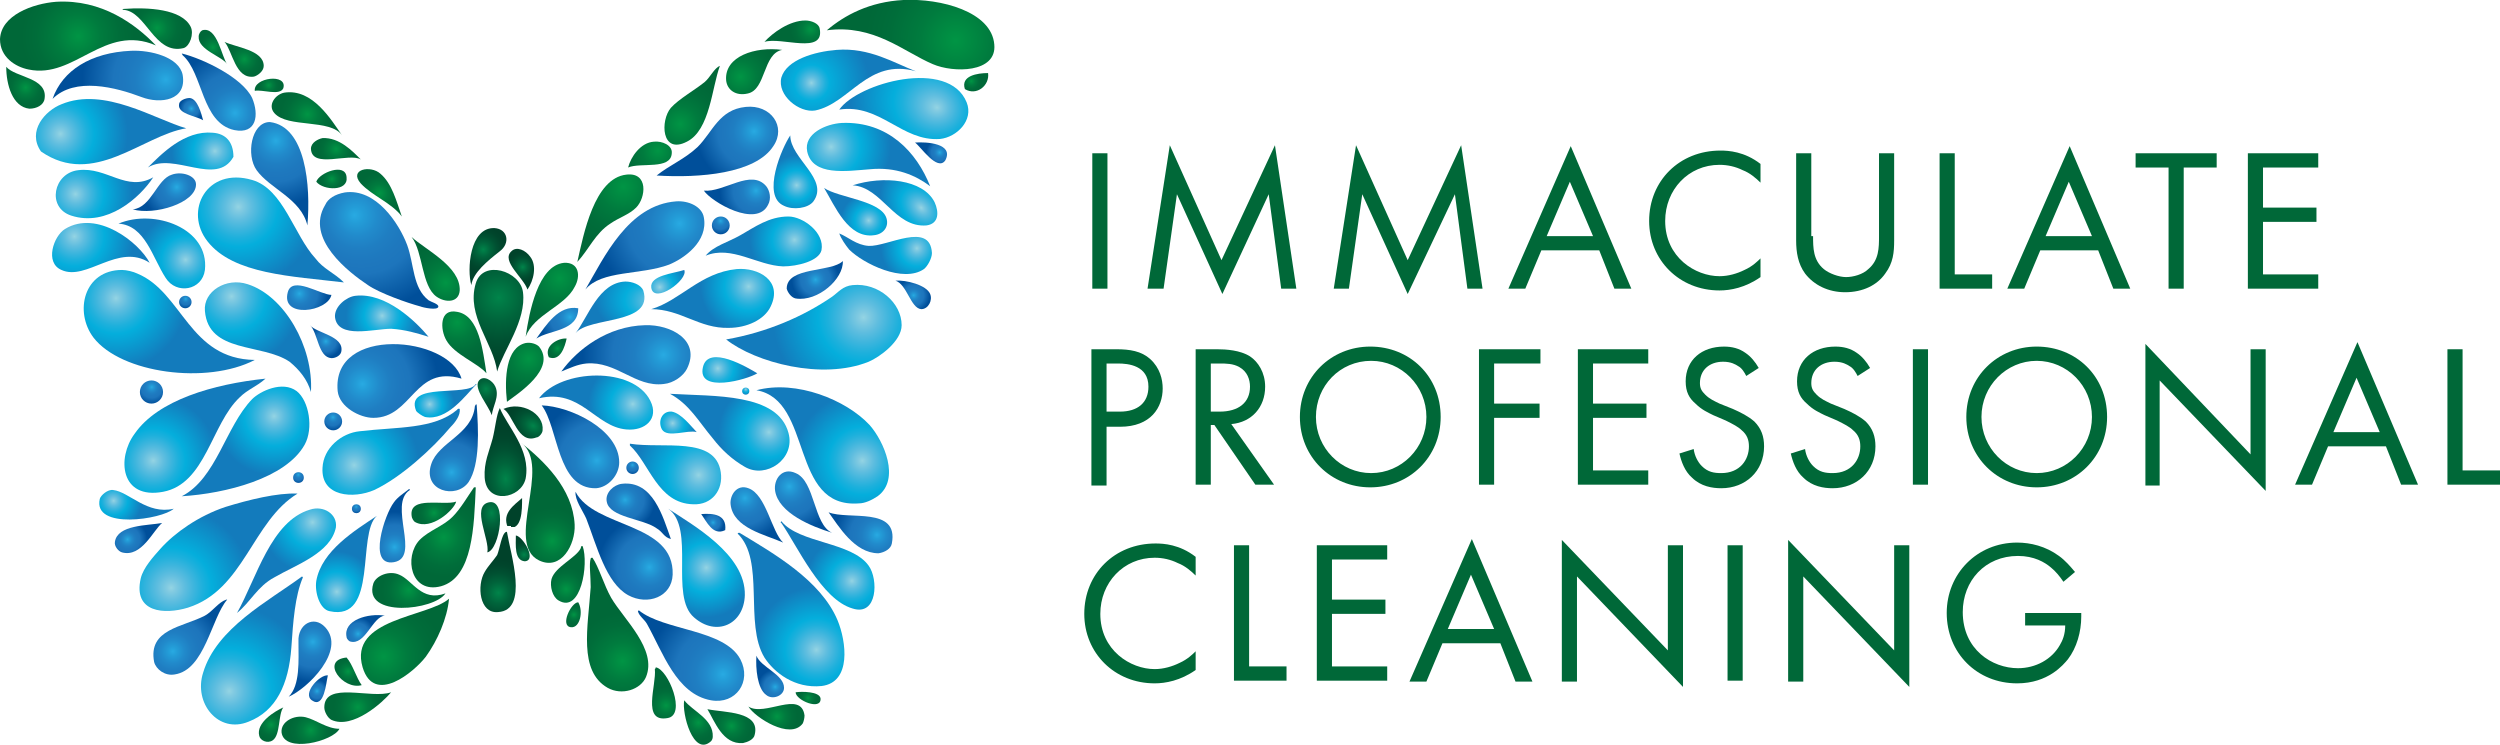 <?xml version="1.0" encoding="utf-8"?>
<!-- Generator: Adobe Illustrator 19.2.1, SVG Export Plug-In . SVG Version: 6.00 Build 0)  -->
<svg version="1.1" id="Layer_1" xmlns="http://www.w3.org/2000/svg" xmlns:xlink="http://www.w3.org/1999/xlink" x="0px" y="0px"
	 viewBox="0 0 280.6 83.6" style="enable-background:new 0 0 280.6 83.6;" xml:space="preserve">
<style type="text/css">
	.st0{fill-rule:evenodd;clip-rule:evenodd;fill:url(#SVGID_1_);}
	.st1{fill-rule:evenodd;clip-rule:evenodd;fill:url(#SVGID_2_);}
	.st2{fill-rule:evenodd;clip-rule:evenodd;fill:url(#SVGID_3_);}
	.st3{fill-rule:evenodd;clip-rule:evenodd;fill:url(#SVGID_4_);}
	.st4{fill-rule:evenodd;clip-rule:evenodd;fill:url(#SVGID_5_);}
	.st5{fill-rule:evenodd;clip-rule:evenodd;fill:url(#SVGID_6_);}
	.st6{fill-rule:evenodd;clip-rule:evenodd;fill:url(#SVGID_7_);}
	.st7{fill-rule:evenodd;clip-rule:evenodd;fill:url(#SVGID_8_);}
	.st8{fill-rule:evenodd;clip-rule:evenodd;fill:url(#SVGID_9_);}
	.st9{fill-rule:evenodd;clip-rule:evenodd;fill:url(#SVGID_10_);}
	.st10{fill-rule:evenodd;clip-rule:evenodd;fill:url(#SVGID_11_);}
	.st11{fill-rule:evenodd;clip-rule:evenodd;fill:url(#SVGID_12_);}
	.st12{fill-rule:evenodd;clip-rule:evenodd;fill:url(#SVGID_13_);}
	.st13{fill-rule:evenodd;clip-rule:evenodd;fill:url(#SVGID_14_);}
	.st14{fill-rule:evenodd;clip-rule:evenodd;fill:url(#SVGID_15_);}
	.st15{fill-rule:evenodd;clip-rule:evenodd;fill:url(#SVGID_16_);}
	.st16{fill-rule:evenodd;clip-rule:evenodd;fill:url(#SVGID_17_);}
	.st17{fill-rule:evenodd;clip-rule:evenodd;fill:url(#SVGID_18_);}
	.st18{fill-rule:evenodd;clip-rule:evenodd;fill:url(#SVGID_19_);}
	.st19{fill-rule:evenodd;clip-rule:evenodd;fill:url(#SVGID_20_);}
	.st20{fill-rule:evenodd;clip-rule:evenodd;fill:url(#SVGID_21_);}
	.st21{fill-rule:evenodd;clip-rule:evenodd;fill:url(#SVGID_22_);}
	.st22{fill-rule:evenodd;clip-rule:evenodd;fill:url(#SVGID_23_);}
	.st23{fill-rule:evenodd;clip-rule:evenodd;fill:url(#SVGID_24_);}
	.st24{fill-rule:evenodd;clip-rule:evenodd;fill:url(#SVGID_25_);}
	.st25{fill-rule:evenodd;clip-rule:evenodd;fill:url(#SVGID_26_);}
	.st26{fill-rule:evenodd;clip-rule:evenodd;fill:url(#SVGID_27_);}
	.st27{fill-rule:evenodd;clip-rule:evenodd;fill:url(#SVGID_28_);}
	.st28{fill-rule:evenodd;clip-rule:evenodd;fill:url(#SVGID_29_);}
	.st29{fill-rule:evenodd;clip-rule:evenodd;fill:url(#SVGID_30_);}
	.st30{fill-rule:evenodd;clip-rule:evenodd;fill:url(#SVGID_31_);}
	.st31{fill-rule:evenodd;clip-rule:evenodd;fill:url(#SVGID_32_);}
	.st32{fill-rule:evenodd;clip-rule:evenodd;fill:url(#SVGID_33_);}
	.st33{fill-rule:evenodd;clip-rule:evenodd;fill:url(#SVGID_34_);}
	.st34{fill-rule:evenodd;clip-rule:evenodd;fill:url(#SVGID_35_);}
	.st35{fill-rule:evenodd;clip-rule:evenodd;fill:url(#SVGID_36_);}
	.st36{fill-rule:evenodd;clip-rule:evenodd;fill:url(#SVGID_37_);}
	.st37{fill-rule:evenodd;clip-rule:evenodd;fill:url(#SVGID_38_);}
	.st38{fill-rule:evenodd;clip-rule:evenodd;fill:url(#SVGID_39_);}
	.st39{fill-rule:evenodd;clip-rule:evenodd;fill:url(#SVGID_40_);}
	.st40{fill-rule:evenodd;clip-rule:evenodd;fill:url(#SVGID_41_);}
	.st41{fill-rule:evenodd;clip-rule:evenodd;fill:url(#SVGID_42_);}
	.st42{fill-rule:evenodd;clip-rule:evenodd;fill:url(#SVGID_43_);}
	.st43{fill-rule:evenodd;clip-rule:evenodd;fill:url(#SVGID_44_);}
	.st44{fill-rule:evenodd;clip-rule:evenodd;fill:url(#SVGID_45_);}
	.st45{fill-rule:evenodd;clip-rule:evenodd;fill:url(#SVGID_46_);}
	.st46{fill-rule:evenodd;clip-rule:evenodd;fill:url(#SVGID_47_);}
	.st47{fill-rule:evenodd;clip-rule:evenodd;fill:url(#SVGID_48_);}
	.st48{fill-rule:evenodd;clip-rule:evenodd;fill:url(#SVGID_49_);}
	.st49{fill-rule:evenodd;clip-rule:evenodd;fill:url(#SVGID_50_);}
	.st50{fill-rule:evenodd;clip-rule:evenodd;fill:url(#SVGID_51_);}
	.st51{fill-rule:evenodd;clip-rule:evenodd;fill:url(#SVGID_52_);}
	.st52{fill-rule:evenodd;clip-rule:evenodd;fill:url(#SVGID_53_);}
	.st53{fill-rule:evenodd;clip-rule:evenodd;fill:url(#SVGID_54_);}
	.st54{fill-rule:evenodd;clip-rule:evenodd;fill:url(#SVGID_55_);}
	.st55{fill-rule:evenodd;clip-rule:evenodd;fill:url(#SVGID_56_);}
	.st56{fill-rule:evenodd;clip-rule:evenodd;fill:url(#SVGID_57_);}
	.st57{fill-rule:evenodd;clip-rule:evenodd;fill:url(#SVGID_58_);}
	.st58{fill-rule:evenodd;clip-rule:evenodd;fill:url(#SVGID_59_);}
	.st59{fill-rule:evenodd;clip-rule:evenodd;fill:url(#SVGID_60_);}
	.st60{fill-rule:evenodd;clip-rule:evenodd;fill:url(#SVGID_61_);}
	.st61{fill-rule:evenodd;clip-rule:evenodd;fill:url(#SVGID_62_);}
	.st62{fill-rule:evenodd;clip-rule:evenodd;fill:url(#SVGID_63_);}
	.st63{fill-rule:evenodd;clip-rule:evenodd;fill:url(#SVGID_64_);}
	.st64{fill-rule:evenodd;clip-rule:evenodd;fill:url(#SVGID_65_);}
	.st65{fill-rule:evenodd;clip-rule:evenodd;fill:url(#SVGID_66_);}
	.st66{fill-rule:evenodd;clip-rule:evenodd;fill:url(#SVGID_67_);}
	.st67{fill-rule:evenodd;clip-rule:evenodd;fill:url(#SVGID_68_);}
	.st68{fill-rule:evenodd;clip-rule:evenodd;fill:url(#SVGID_69_);}
	.st69{fill-rule:evenodd;clip-rule:evenodd;fill:url(#SVGID_70_);}
	.st70{fill-rule:evenodd;clip-rule:evenodd;fill:url(#SVGID_71_);}
	.st71{fill-rule:evenodd;clip-rule:evenodd;fill:url(#SVGID_72_);}
	.st72{fill-rule:evenodd;clip-rule:evenodd;fill:url(#SVGID_73_);}
	.st73{fill-rule:evenodd;clip-rule:evenodd;fill:url(#SVGID_74_);}
	.st74{fill-rule:evenodd;clip-rule:evenodd;fill:url(#SVGID_75_);}
	.st75{fill-rule:evenodd;clip-rule:evenodd;fill:url(#SVGID_76_);}
	.st76{fill-rule:evenodd;clip-rule:evenodd;fill:url(#SVGID_77_);}
	.st77{fill-rule:evenodd;clip-rule:evenodd;fill:url(#SVGID_78_);}
	.st78{fill-rule:evenodd;clip-rule:evenodd;fill:url(#SVGID_79_);}
	.st79{fill-rule:evenodd;clip-rule:evenodd;fill:url(#SVGID_80_);}
	.st80{fill-rule:evenodd;clip-rule:evenodd;fill:url(#SVGID_81_);}
	.st81{fill-rule:evenodd;clip-rule:evenodd;fill:url(#SVGID_82_);}
	.st82{fill-rule:evenodd;clip-rule:evenodd;fill:url(#SVGID_83_);}
	.st83{fill-rule:evenodd;clip-rule:evenodd;fill:url(#SVGID_84_);}
	.st84{fill-rule:evenodd;clip-rule:evenodd;fill:url(#SVGID_85_);}
	.st85{fill-rule:evenodd;clip-rule:evenodd;fill:url(#SVGID_86_);}
	.st86{fill-rule:evenodd;clip-rule:evenodd;fill:url(#SVGID_87_);}
	.st87{fill-rule:evenodd;clip-rule:evenodd;fill:url(#SVGID_88_);}
	.st88{fill-rule:evenodd;clip-rule:evenodd;fill:url(#SVGID_89_);}
	.st89{fill-rule:evenodd;clip-rule:evenodd;fill:url(#SVGID_90_);}
	.st90{fill-rule:evenodd;clip-rule:evenodd;fill:url(#SVGID_91_);}
	.st91{fill-rule:evenodd;clip-rule:evenodd;fill:url(#SVGID_92_);}
	.st92{fill-rule:evenodd;clip-rule:evenodd;fill:url(#SVGID_93_);}
	.st93{fill-rule:evenodd;clip-rule:evenodd;fill:url(#SVGID_94_);}
	.st94{fill-rule:evenodd;clip-rule:evenodd;fill:url(#SVGID_95_);}
	.st95{fill-rule:evenodd;clip-rule:evenodd;fill:url(#SVGID_96_);}
	.st96{fill-rule:evenodd;clip-rule:evenodd;fill:url(#SVGID_97_);}
	.st97{fill-rule:evenodd;clip-rule:evenodd;fill:url(#SVGID_98_);}
	.st98{fill-rule:evenodd;clip-rule:evenodd;fill:url(#SVGID_99_);}
	.st99{fill-rule:evenodd;clip-rule:evenodd;fill:url(#SVGID_100_);}
	.st100{fill-rule:evenodd;clip-rule:evenodd;fill:url(#SVGID_101_);}
	.st101{fill-rule:evenodd;clip-rule:evenodd;fill:url(#SVGID_102_);}
	.st102{fill-rule:evenodd;clip-rule:evenodd;fill:url(#SVGID_103_);}
	.st103{fill-rule:evenodd;clip-rule:evenodd;fill:url(#SVGID_104_);}
	.st104{fill-rule:evenodd;clip-rule:evenodd;fill:url(#SVGID_105_);}
	.st105{fill-rule:evenodd;clip-rule:evenodd;fill:url(#SVGID_106_);}
	.st106{fill-rule:evenodd;clip-rule:evenodd;fill:url(#SVGID_107_);}
	.st107{fill-rule:evenodd;clip-rule:evenodd;fill:url(#SVGID_108_);}
	.st108{fill-rule:evenodd;clip-rule:evenodd;fill:url(#SVGID_109_);}
	.st109{fill-rule:evenodd;clip-rule:evenodd;fill:url(#SVGID_110_);}
	.st110{fill-rule:evenodd;clip-rule:evenodd;fill:url(#SVGID_111_);}
	.st111{fill-rule:evenodd;clip-rule:evenodd;fill:url(#SVGID_112_);}
	.st112{fill-rule:evenodd;clip-rule:evenodd;fill:url(#SVGID_113_);}
	.st113{fill-rule:evenodd;clip-rule:evenodd;fill:url(#SVGID_114_);}
	.st114{fill-rule:evenodd;clip-rule:evenodd;fill:url(#SVGID_115_);}
	.st115{fill-rule:evenodd;clip-rule:evenodd;fill:url(#SVGID_116_);}
	.st116{fill-rule:evenodd;clip-rule:evenodd;fill:url(#SVGID_117_);}
	.st117{fill-rule:evenodd;clip-rule:evenodd;fill:url(#SVGID_118_);}
	.st118{fill-rule:evenodd;clip-rule:evenodd;fill:url(#SVGID_119_);}
	.st119{fill-rule:evenodd;clip-rule:evenodd;fill:url(#SVGID_120_);}
	.st120{fill-rule:evenodd;clip-rule:evenodd;fill:url(#SVGID_121_);}
	.st121{fill:url(#SVGID_122_);}
	.st122{fill:url(#SVGID_123_);}
	.st123{fill:url(#SVGID_124_);}
	.st124{fill:url(#SVGID_125_);}
	.st125{fill:url(#SVGID_126_);}
	.st126{fill:url(#SVGID_127_);}
	.st127{fill:url(#SVGID_128_);}
	.st128{fill:url(#SVGID_129_);}
	.st129{fill:#006838;}
</style>
<g>
	<g>
		
			<radialGradient id="SVGID_1_" cx="161.712" cy="-43.552" r="12.419" gradientTransform="matrix(0.872 0 0 0.872 -33.749 42.522)" gradientUnits="userSpaceOnUse">
			<stop  offset="0" style="stop-color:#009444"/>
			<stop  offset="8.947692e-03" style="stop-color:#009444"/>
			<stop  offset="0.374" style="stop-color:#007B3E"/>
			<stop  offset="0.696" style="stop-color:#006D3A"/>
			<stop  offset="0.939" style="stop-color:#006838"/>
		</radialGradient>
		<path class="st0" d="M92.8,3.4c2-1.7,4.8-3.2,8.6-3.4c4.2-0.2,9.9,1.3,10.2,5c0.3,3.2-4.6,3.2-6.9,2.2
			C101.4,5.8,98.1,2.7,92.8,3.4z"/>
		
			<radialGradient id="SVGID_2_" cx="48.776" cy="-44.099" r="7.773" gradientTransform="matrix(0.872 0 0 0.872 -33.749 42.522)" gradientUnits="userSpaceOnUse">
			<stop  offset="0" style="stop-color:#009444"/>
			<stop  offset="8.947692e-03" style="stop-color:#009444"/>
			<stop  offset="0.374" style="stop-color:#007B3E"/>
			<stop  offset="0.696" style="stop-color:#006D3A"/>
			<stop  offset="0.939" style="stop-color:#006838"/>
		</radialGradient>
		<path class="st1" d="M17.5,5.1C11.7,2.6,8.4,8.9,3.2,7.8C1.7,7.5,0,6.4,0,4.4c0.1-2.7,3.7-4,6.3-4.2C11.4-0.1,15.2,2.7,17.5,5.1z"
			/>
		
			<radialGradient id="SVGID_3_" cx="58.922" cy="-45.153" r="3.634" gradientTransform="matrix(0.872 0 0 0.872 -33.749 42.522)" gradientUnits="userSpaceOnUse">
			<stop  offset="0" style="stop-color:#009444"/>
			<stop  offset="8.947692e-03" style="stop-color:#009444"/>
			<stop  offset="0.374" style="stop-color:#007B3E"/>
			<stop  offset="0.696" style="stop-color:#006D3A"/>
			<stop  offset="0.939" style="stop-color:#006838"/>
		</radialGradient>
		<path class="st2" d="M13.9,1c2.7-0.2,6.5,0,7.5,2c0.4,0.8-0.1,2.2-0.8,2.4c-3.3,0.8-4.2-4.2-6.8-4.3C13.7,1,13.8,1,13.9,1z"/>
		
			<radialGradient id="SVGID_4_" cx="143.026" cy="-45.005" r="2.754" gradientTransform="matrix(0.872 0 0 0.872 -33.749 42.522)" gradientUnits="userSpaceOnUse">
			<stop  offset="0" style="stop-color:#009444"/>
			<stop  offset="8.947692e-03" style="stop-color:#009444"/>
			<stop  offset="0.374" style="stop-color:#007B3E"/>
			<stop  offset="0.696" style="stop-color:#006D3A"/>
			<stop  offset="0.939" style="stop-color:#006838"/>
		</radialGradient>
		<path class="st3" d="M85.8,4.7c0.9-1,2.8-2.4,4.6-2.4c0.6,0,1.5,0.3,1.6,0.9C92.6,6.2,87.7,4.1,85.8,4.7z"/>
		
			<radialGradient id="SVGID_5_" cx="70.163" cy="-41.136" r="2.382" gradientTransform="matrix(0.872 0 0 0.872 -33.749 42.522)" gradientUnits="userSpaceOnUse">
			<stop  offset="0" style="stop-color:#009444"/>
			<stop  offset="8.947692e-03" style="stop-color:#009444"/>
			<stop  offset="0.374" style="stop-color:#007B3E"/>
			<stop  offset="0.696" style="stop-color:#006D3A"/>
			<stop  offset="0.939" style="stop-color:#006838"/>
		</radialGradient>
		<path class="st4" d="M25.2,4.7c1.2,0.6,4.4,0.9,4.4,2.7c0,0.6-0.7,1.1-1.1,1.2C26.4,8.9,26.1,5.7,25.2,4.7z"/>
		
			<radialGradient id="SVGID_6_" cx="143.225" cy="-38.176" r="7.321" fx="143.143" fy="-38.085" gradientTransform="matrix(0.872 0 0 0.872 -33.749 42.522)" gradientUnits="userSpaceOnUse">
			<stop  offset="0" style="stop-color:#94D4E3"/>
			<stop  offset="3.616074e-02" style="stop-color:#81CAE1"/>
			<stop  offset="0.107" style="stop-color:#5EBDDF"/>
			<stop  offset="0.178" style="stop-color:#3DB5DD"/>
			<stop  offset="0.248" style="stop-color:#1DB0DC"/>
			<stop  offset="0.315" style="stop-color:#04AEDC"/>
			<stop  offset="1" style="stop-color:#137BBC"/>
		</radialGradient>
		<path class="st5" d="M102.8,8c-5.4-1.5-7.4,3.6-11.3,4.4c-1.8,0.3-4.3-1.7-3.8-3.7c0.6-2,3.7-2.9,6.2-3.1
			C97.6,5.3,100.4,7.1,102.8,8z"/>
		
			<radialGradient id="SVGID_7_" cx="134.006" cy="-38.878" r="5.397" gradientTransform="matrix(0.872 0 0 0.872 -33.749 42.522)" gradientUnits="userSpaceOnUse">
			<stop  offset="0" style="stop-color:#009444"/>
			<stop  offset="8.947692e-03" style="stop-color:#009444"/>
			<stop  offset="0.374" style="stop-color:#007B3E"/>
			<stop  offset="0.696" style="stop-color:#006D3A"/>
			<stop  offset="0.939" style="stop-color:#006838"/>
		</radialGradient>
		<path class="st6" d="M87.8,5.6c-2.2,0.4-1.8,4.5-3.9,4.9c-1.3,0.3-2.3-0.4-2.4-1.5C81.3,6.3,84.8,5.2,87.8,5.6z"/>
		
			<radialGradient id="SVGID_8_" cx="59.526" cy="-38.538" r="10.206" fx="60.047" fy="-38.517" gradientTransform="matrix(0.872 0 0 0.872 -33.749 42.522)" gradientUnits="userSpaceOnUse">
			<stop  offset="0" style="stop-color:#28AAE2"/>
			<stop  offset="9.103288e-02" style="stop-color:#239CD7"/>
			<stop  offset="0.227" style="stop-color:#218ACB"/>
			<stop  offset="0.363" style="stop-color:#1F7EC2"/>
			<stop  offset="0.496" style="stop-color:#1E78BE"/>
			<stop  offset="0.626" style="stop-color:#1D75BC"/>
			<stop  offset="1" style="stop-color:#004F9A"/>
		</radialGradient>
		<path class="st7" d="M5.9,11.1c1.1-3.2,4.3-5.2,8.8-5.4c2.2-0.1,5.4,0.7,5.8,2.7c0.5,2.9-2.5,3.3-4.6,2.5C13,9.8,8.4,8.6,5.9,11.1
			z"/>
		
			<radialGradient id="SVGID_9_" cx="68.958" cy="-34.223" r="8.228" gradientTransform="matrix(0.872 0 0 0.872 -33.749 42.522)" gradientUnits="userSpaceOnUse">
			<stop  offset="0" style="stop-color:#28AAE2"/>
			<stop  offset="9.103288e-02" style="stop-color:#239CD7"/>
			<stop  offset="0.227" style="stop-color:#218ACB"/>
			<stop  offset="0.363" style="stop-color:#1F7EC2"/>
			<stop  offset="0.496" style="stop-color:#1E78BE"/>
			<stop  offset="0.626" style="stop-color:#1D75BC"/>
			<stop  offset="1" style="stop-color:#004F9A"/>
		</radialGradient>
		<path class="st8" d="M20.4,6c2.4,0.6,6.8,2.7,7.9,5c0.8,1.9,0.5,4.1-2,3.6c-3.7-0.8-3.5-6.4-5.8-8.4C20.4,6,20.4,6,20.4,6z"/>
		
			<radialGradient id="SVGID_10_" cx="126.25" cy="-32.804" r="6.189" gradientTransform="matrix(0.872 0 0 0.872 -33.749 42.522)" gradientUnits="userSpaceOnUse">
			<stop  offset="0" style="stop-color:#009444"/>
			<stop  offset="8.947692e-03" style="stop-color:#009444"/>
			<stop  offset="0.374" style="stop-color:#007B3E"/>
			<stop  offset="0.696" style="stop-color:#006D3A"/>
			<stop  offset="0.939" style="stop-color:#006838"/>
		</radialGradient>
		<path class="st9" d="M80.8,7.4c-0.9,2.4-1.1,7.2-3.7,8.5c-2.9,1.5-3-2.4-1.8-3.8c0.9-1,2.7-2,3.8-2.9C79.7,8.7,80.2,7.6,80.8,7.4z
			"/>
		
			<radialGradient id="SVGID_11_" cx="42.004" cy="-37.496" r="2.57" gradientTransform="matrix(0.872 0 0 0.872 -33.749 42.522)" gradientUnits="userSpaceOnUse">
			<stop  offset="0" style="stop-color:#009444"/>
			<stop  offset="8.947692e-03" style="stop-color:#009444"/>
			<stop  offset="0.374" style="stop-color:#007B3E"/>
			<stop  offset="0.696" style="stop-color:#006D3A"/>
			<stop  offset="0.939" style="stop-color:#006838"/>
		</radialGradient>
		<path class="st10" d="M0.7,7.5c1,1.2,4.7,1.2,4.3,3.6c-0.1,0.7-0.9,1.1-1.7,1.1C1.4,12,0.7,9.5,0.7,7.5z"/>
		
			<radialGradient id="SVGID_12_" cx="163.725" cy="-38.326" r="1.363" gradientTransform="matrix(0.872 0 0 0.872 -33.749 42.522)" gradientUnits="userSpaceOnUse">
			<stop  offset="0" style="stop-color:#009444"/>
			<stop  offset="8.947692e-03" style="stop-color:#009444"/>
			<stop  offset="0.374" style="stop-color:#007B3E"/>
			<stop  offset="0.696" style="stop-color:#006D3A"/>
			<stop  offset="0.939" style="stop-color:#006838"/>
		</radialGradient>
		<path class="st11" d="M110.9,8.2c0.2,1.4-1.3,2.6-2.6,1.8C107.8,8.5,109.7,8.2,110.9,8.2z"/>
		
			<radialGradient id="SVGID_13_" cx="73.29" cy="-37.799" r="1.438" gradientTransform="matrix(0.872 0 0 0.872 -33.749 42.522)" gradientUnits="userSpaceOnUse">
			<stop  offset="0" style="stop-color:#009444"/>
			<stop  offset="8.947692e-03" style="stop-color:#009444"/>
			<stop  offset="0.374" style="stop-color:#007B3E"/>
			<stop  offset="0.696" style="stop-color:#006D3A"/>
			<stop  offset="0.939" style="stop-color:#006838"/>
		</radialGradient>
		<path class="st12" d="M28.6,10.2c-0.2-1.5,3.7-2,3.2-0.3C31.4,10.8,29.4,10,28.6,10.2z"/>
		
			<radialGradient id="SVGID_14_" cx="158.169" cy="-35.443" r="10.236" fx="159.584" fy="-35.446" gradientTransform="matrix(0.796 0.354 -0.302 0.679 -32.554 -20.352)" gradientUnits="userSpaceOnUse">
			<stop  offset="0" style="stop-color:#94D4E3"/>
			<stop  offset="5.767592e-02" style="stop-color:#81CAE1"/>
			<stop  offset="0.171" style="stop-color:#5EBDDF"/>
			<stop  offset="0.284" style="stop-color:#3DB5DD"/>
			<stop  offset="0.395" style="stop-color:#1DB0DC"/>
			<stop  offset="0.503" style="stop-color:#04AEDC"/>
			<stop  offset="1" style="stop-color:#137BBC"/>
		</radialGradient>
		<path class="st13" d="M94.2,12.3c2.1-3,12.3-5.8,14.3-0.8c0.8,2-1.1,3.9-3,4.1C101.2,15.9,98.8,11.6,94.2,12.3z"/>
		
			<radialGradient id="SVGID_15_" cx="78.277" cy="-34.054" r="3.738" gradientTransform="matrix(0.872 0 0 0.872 -33.749 42.522)" gradientUnits="userSpaceOnUse">
			<stop  offset="0" style="stop-color:#009444"/>
			<stop  offset="8.947692e-03" style="stop-color:#009444"/>
			<stop  offset="0.374" style="stop-color:#007B3E"/>
			<stop  offset="0.696" style="stop-color:#006D3A"/>
			<stop  offset="0.939" style="stop-color:#006838"/>
		</radialGradient>
		<path class="st14" d="M38.4,15.2c-1.3-1.9-6.1-0.8-7.6-2.5c-0.8-0.9,0.1-2.1,1.1-2.3C35.1,9.9,37.2,13.5,38.4,15.2z"/>
		
			<radialGradient id="SVGID_16_" cx="46.483" cy="-31.537" r="8.66" gradientTransform="matrix(0.872 0 0 0.872 -33.749 42.522)" gradientUnits="userSpaceOnUse">
			<stop  offset="0" style="stop-color:#94D4E3"/>
			<stop  offset="5.767592e-02" style="stop-color:#81CAE1"/>
			<stop  offset="0.171" style="stop-color:#5EBDDF"/>
			<stop  offset="0.284" style="stop-color:#3DB5DD"/>
			<stop  offset="0.395" style="stop-color:#1DB0DC"/>
			<stop  offset="0.503" style="stop-color:#04AEDC"/>
			<stop  offset="1" style="stop-color:#137BBC"/>
		</radialGradient>
		<path class="st15" d="M20.9,14.4C16,15.2,10.5,21.1,4.6,17c-1.6-2.3,0.5-4.6,2.3-5.3C11.7,9.7,17.4,13.4,20.9,14.4z"/>
		
			<radialGradient id="SVGID_17_" cx="63.337" cy="-34.777" r="1.507" gradientTransform="matrix(0.872 0 0 0.872 -33.749 42.522)" gradientUnits="userSpaceOnUse">
			<stop  offset="0" style="stop-color:#28AAE2"/>
			<stop  offset="9.103288e-02" style="stop-color:#239CD7"/>
			<stop  offset="0.227" style="stop-color:#218ACB"/>
			<stop  offset="0.363" style="stop-color:#1F7EC2"/>
			<stop  offset="0.496" style="stop-color:#1E78BE"/>
			<stop  offset="0.626" style="stop-color:#1D75BC"/>
			<stop  offset="1" style="stop-color:#004F9A"/>
		</radialGradient>
		<path class="st16" d="M22.8,13.5c-0.8-0.5-2.9-0.7-2.7-1.8c0-0.4,0.7-0.7,1.2-0.7C22.2,11.1,22.6,12.8,22.8,13.5z"/>
		
			<radialGradient id="SVGID_18_" cx="135.77" cy="-31.858" r="7.462" gradientTransform="matrix(0.872 0 0 0.872 -33.749 42.522)" gradientUnits="userSpaceOnUse">
			<stop  offset="0" style="stop-color:#28AAE2"/>
			<stop  offset="9.103288e-02" style="stop-color:#239CD7"/>
			<stop  offset="0.227" style="stop-color:#218ACB"/>
			<stop  offset="0.363" style="stop-color:#1F7EC2"/>
			<stop  offset="0.496" style="stop-color:#1E78BE"/>
			<stop  offset="0.626" style="stop-color:#1D75BC"/>
			<stop  offset="1" style="stop-color:#004F9A"/>
		</radialGradient>
		<path class="st17" d="M73.7,19.7c1.5-1.2,3.1-1.8,4.6-3.2c1.7-1.7,2.4-4.2,5.4-4.5c2.8-0.3,4.6,2.2,3.1,4.4
			C84.8,19.5,78.5,20,73.7,19.7z"/>
		
			<radialGradient id="SVGID_19_" cx="74.212" cy="-30.645" r="8.406" gradientTransform="matrix(0.872 0 0 0.872 -33.749 42.522)" gradientUnits="userSpaceOnUse">
			<stop  offset="0" style="stop-color:#28AAE2"/>
			<stop  offset="9.103288e-02" style="stop-color:#239CD7"/>
			<stop  offset="0.227" style="stop-color:#218ACB"/>
			<stop  offset="0.363" style="stop-color:#1F7EC2"/>
			<stop  offset="0.496" style="stop-color:#1E78BE"/>
			<stop  offset="0.626" style="stop-color:#1D75BC"/>
			<stop  offset="1" style="stop-color:#004F9A"/>
		</radialGradient>
		<path class="st18" d="M34.5,25.3c-0.7-3-4.2-4.1-5.7-6.2c-1.2-1.7-0.6-5.3,1.4-5.4c0,0,0,0,0.1,0C34.3,14.2,34.9,20.8,34.5,25.3z"
			/>
		
			<radialGradient id="SVGID_20_" cx="145.674" cy="-29.867" r="7.671" gradientTransform="matrix(0.872 0 0 0.872 -33.749 42.522)" gradientUnits="userSpaceOnUse">
			<stop  offset="0" style="stop-color:#94D4E3"/>
			<stop  offset="5.767592e-02" style="stop-color:#81CAE1"/>
			<stop  offset="0.171" style="stop-color:#5EBDDF"/>
			<stop  offset="0.284" style="stop-color:#3DB5DD"/>
			<stop  offset="0.395" style="stop-color:#1DB0DC"/>
			<stop  offset="0.503" style="stop-color:#04AEDC"/>
			<stop  offset="1" style="stop-color:#137BBC"/>
		</radialGradient>
		<path class="st19" d="M104.4,20.9c-1.6-1.2-3.8-2.2-6.8-1.9c-2.6,0.2-6.4,0.8-7-2c-0.4-2,2.1-3.1,3.9-3.2
			C99.7,13.6,102.9,17.1,104.4,20.9z"/>
		
			<radialGradient id="SVGID_21_" cx="66.621" cy="-29.366" r="5.826" fx="66.364" fy="-29.319" gradientTransform="matrix(0.872 0 0 0.872 -33.749 42.522)" gradientUnits="userSpaceOnUse">
			<stop  offset="0" style="stop-color:#94D4E3"/>
			<stop  offset="5.767592e-02" style="stop-color:#81CAE1"/>
			<stop  offset="0.171" style="stop-color:#5EBDDF"/>
			<stop  offset="0.284" style="stop-color:#3DB5DD"/>
			<stop  offset="0.395" style="stop-color:#1DB0DC"/>
			<stop  offset="0.503" style="stop-color:#04AEDC"/>
			<stop  offset="1" style="stop-color:#137BBC"/>
		</radialGradient>
		<path class="st20" d="M26.2,17.6c-1.9,3.4-6.7-0.6-9.6,1.2c1.5-1.5,4.1-4.2,7.3-3.9C25.3,15,26.2,15.9,26.2,17.6z"/>
		
			<radialGradient id="SVGID_22_" cx="81.965" cy="-29.592" r="2.465" gradientTransform="matrix(0.872 0 0 0.872 -33.749 42.522)" gradientUnits="userSpaceOnUse">
			<stop  offset="0" style="stop-color:#009444"/>
			<stop  offset="8.947692e-03" style="stop-color:#009444"/>
			<stop  offset="0.374" style="stop-color:#007B3E"/>
			<stop  offset="0.696" style="stop-color:#006D3A"/>
			<stop  offset="0.939" style="stop-color:#006838"/>
		</radialGradient>
		<path class="st21" d="M40.5,17.9c-1.3-0.8-5.5,1.1-5.6-1.2c0-0.7,0.8-1.1,1.3-1.2C38.1,15.4,39.6,17,40.5,17.9z"/>
		
			<radialGradient id="SVGID_23_" cx="141.245" cy="-24.92" r="3.879" gradientTransform="matrix(0.872 0 0 0.872 -33.749 42.522)" gradientUnits="userSpaceOnUse">
			<stop  offset="0" style="stop-color:#94D4E3"/>
			<stop  offset="5.767592e-02" style="stop-color:#81CAE1"/>
			<stop  offset="0.171" style="stop-color:#5EBDDF"/>
			<stop  offset="0.284" style="stop-color:#3DB5DD"/>
			<stop  offset="0.395" style="stop-color:#1DB0DC"/>
			<stop  offset="0.503" style="stop-color:#04AEDC"/>
			<stop  offset="1" style="stop-color:#137BBC"/>
		</radialGradient>
		<path class="st22" d="M88.7,15.2c0,2.6,4.4,4.9,2.6,7.4c-0.6,0.8-2.3,1-3.3,0.5C85.4,22,87.8,16.5,88.7,15.2z"/>
		
			<radialGradient id="SVGID_24_" cx="123.394" cy="-29.362" r="5.319" gradientTransform="matrix(0.872 0 0 0.872 -33.749 42.522)" gradientUnits="userSpaceOnUse">
			<stop  offset="0" style="stop-color:#009444"/>
			<stop  offset="8.947692e-03" style="stop-color:#009444"/>
			<stop  offset="0.374" style="stop-color:#007B3E"/>
			<stop  offset="0.696" style="stop-color:#006D3A"/>
			<stop  offset="0.939" style="stop-color:#006838"/>
		</radialGradient>
		<path class="st23" d="M70.5,18.8c0.3-1.2,1.4-2.8,2.9-2.9c0.9-0.1,2.1,0.4,2,1.3C75.3,19.1,71.9,18.2,70.5,18.8z"/>
		
			<radialGradient id="SVGID_25_" cx="945.612" cy="360.348" r="2.115" gradientTransform="matrix(-0.565 -0.664 -0.664 0.565 832.204 454.266)" gradientUnits="userSpaceOnUse">
			<stop  offset="0" style="stop-color:#00854A"/>
			<stop  offset="3.391265e-02" style="stop-color:#008048"/>
			<stop  offset="0.304" style="stop-color:#00643B"/>
			<stop  offset="0.554" style="stop-color:#005132"/>
			<stop  offset="0.773" style="stop-color:#00462C"/>
			<stop  offset="0.939" style="stop-color:#00422A"/>
		</radialGradient>
		<path class="st24" d="M59.2,32.5c0.7-1,1.1-2.7,0.3-3.7c-0.5-0.7-1.5-1.2-2.1-0.6C56.2,29.3,58.8,31.2,59.2,32.5z"/>
		
			<radialGradient id="SVGID_26_" cx="159.661" cy="-29.137" r="1.743" gradientTransform="matrix(0.872 0 0 0.872 -33.749 42.522)" gradientUnits="userSpaceOnUse">
			<stop  offset="0" style="stop-color:#28AAE2"/>
			<stop  offset="9.103288e-02" style="stop-color:#239CD7"/>
			<stop  offset="0.227" style="stop-color:#218ACB"/>
			<stop  offset="0.363" style="stop-color:#1F7EC2"/>
			<stop  offset="0.496" style="stop-color:#1E78BE"/>
			<stop  offset="0.626" style="stop-color:#1D75BC"/>
			<stop  offset="1" style="stop-color:#004F9A"/>
		</radialGradient>
		<path class="st25" d="M102.7,16c1.3-0.1,4.4,0.1,3.4,2C105.2,19.3,103.3,16.4,102.7,16z"/>
		
			<radialGradient id="SVGID_27_" cx="87.549" cy="-23.902" r="2.962" gradientTransform="matrix(0.872 0 0 0.872 -33.749 42.522)" gradientUnits="userSpaceOnUse">
			<stop  offset="0" style="stop-color:#009444"/>
			<stop  offset="8.947692e-03" style="stop-color:#009444"/>
			<stop  offset="0.374" style="stop-color:#007B3E"/>
			<stop  offset="0.696" style="stop-color:#006D3A"/>
			<stop  offset="0.939" style="stop-color:#006838"/>
		</radialGradient>
		<path class="st26" d="M45.1,24.3c-1.1-1.5-3.3-2.3-4.6-3.7c-1.4-1.6,1.1-2.1,2.2-1.1C44,20.6,44.5,22.6,45.1,24.3z"/>
		
			<radialGradient id="SVGID_28_" cx="81.42" cy="-25.728" r="1.636" gradientTransform="matrix(0.872 0 0 0.872 -33.749 42.522)" gradientUnits="userSpaceOnUse">
			<stop  offset="0" style="stop-color:#009444"/>
			<stop  offset="8.947692e-03" style="stop-color:#009444"/>
			<stop  offset="0.374" style="stop-color:#007B3E"/>
			<stop  offset="0.696" style="stop-color:#006D3A"/>
			<stop  offset="0.939" style="stop-color:#006838"/>
		</radialGradient>
		<path class="st27" d="M35.5,20.4c0.3-1,3.3-2.2,3.4-0.5C39.1,21.5,36.3,21.4,35.5,20.4z"/>
		
			<radialGradient id="SVGID_29_" cx="48.417" cy="-23.781" r="7.384" gradientTransform="matrix(0.872 0 0 0.872 -33.749 42.522)" gradientUnits="userSpaceOnUse">
			<stop  offset="0" style="stop-color:#94D4E3"/>
			<stop  offset="5.767592e-02" style="stop-color:#81CAE1"/>
			<stop  offset="0.171" style="stop-color:#5EBDDF"/>
			<stop  offset="0.284" style="stop-color:#3DB5DD"/>
			<stop  offset="0.395" style="stop-color:#1DB0DC"/>
			<stop  offset="0.503" style="stop-color:#04AEDC"/>
			<stop  offset="1" style="stop-color:#137BBC"/>
		</radialGradient>
		<path class="st28" d="M17.2,19.9c-1.5,2.3-5.2,5.6-9.2,4.3c-2.8-0.9-2-4.8,0.8-5.1C12,18.7,14.2,21.6,17.2,19.9z"/>
		
			<radialGradient id="SVGID_30_" cx="61.448" cy="-24.685" r="4.412" gradientTransform="matrix(0.872 0 0 0.872 -33.749 42.522)" gradientUnits="userSpaceOnUse">
			<stop  offset="0" style="stop-color:#28AAE2"/>
			<stop  offset="9.103288e-02" style="stop-color:#239CD7"/>
			<stop  offset="0.227" style="stop-color:#218ACB"/>
			<stop  offset="0.363" style="stop-color:#1F7EC2"/>
			<stop  offset="0.496" style="stop-color:#1E78BE"/>
			<stop  offset="0.626" style="stop-color:#1D75BC"/>
			<stop  offset="1" style="stop-color:#004F9A"/>
		</radialGradient>
		<path class="st29" d="M14.9,23.5c2.1-0.2,2.7-3.4,4.4-3.9c1.1-0.4,2.7,0.1,2.7,1.1C22,22.8,17.3,24.2,14.9,23.5z"/>
		
			<radialGradient id="SVGID_31_" cx="69.379" cy="-22.143" r="10.252" gradientTransform="matrix(0.872 0 0 0.872 -33.749 42.522)" gradientUnits="userSpaceOnUse">
			<stop  offset="0" style="stop-color:#94D4E3"/>
			<stop  offset="5.767592e-02" style="stop-color:#81CAE1"/>
			<stop  offset="0.171" style="stop-color:#5EBDDF"/>
			<stop  offset="0.284" style="stop-color:#3DB5DD"/>
			<stop  offset="0.395" style="stop-color:#1DB0DC"/>
			<stop  offset="0.503" style="stop-color:#04AEDC"/>
			<stop  offset="1" style="stop-color:#137BBC"/>
		</radialGradient>
		<path class="st30" d="M38.6,31.7c-5.8-0.7-12.4-0.9-15.3-4.6c-2.7-3.4-0.1-8.4,5-6.9c3.5,1,4.7,6.2,7.1,8.8
			C36.3,30.2,37.5,30.6,38.6,31.7z"/>
		
			<radialGradient id="SVGID_32_" cx="118.929" cy="-24.744" r="8.318" gradientTransform="matrix(0.872 0 0 0.872 -33.749 42.522)" gradientUnits="userSpaceOnUse">
			<stop  offset="0" style="stop-color:#009444"/>
			<stop  offset="8.947692e-03" style="stop-color:#009444"/>
			<stop  offset="0.374" style="stop-color:#007B3E"/>
			<stop  offset="0.696" style="stop-color:#006D3A"/>
			<stop  offset="0.939" style="stop-color:#006838"/>
		</radialGradient>
		<path class="st31" d="M64.8,29.4c0.7-3.1,1.9-9.4,5.5-9.8c2.5-0.3,2.2,2.6,1.1,3.7c-0.8,0.8-1.9,1.1-2.9,1.8
			C66.8,26.2,66.1,28,64.8,29.4z"/>
		
			<radialGradient id="SVGID_33_" cx="136.014" cy="-24.231" r="4.677" gradientTransform="matrix(0.872 0 0 0.872 -33.749 42.522)" gradientUnits="userSpaceOnUse">
			<stop  offset="0" style="stop-color:#28AAE2"/>
			<stop  offset="9.103288e-02" style="stop-color:#239CD7"/>
			<stop  offset="0.227" style="stop-color:#218ACB"/>
			<stop  offset="0.363" style="stop-color:#1F7EC2"/>
			<stop  offset="0.496" style="stop-color:#1E78BE"/>
			<stop  offset="0.626" style="stop-color:#1D75BC"/>
			<stop  offset="1" style="stop-color:#004F9A"/>
		</radialGradient>
		<path class="st32" d="M79,21.4c2.3,0.2,5.3-2.5,7-0.5c0.4,0.5,0.6,1.4,0.2,2.1C84.9,25.6,79.9,22.7,79,21.4z"/>
		
			<radialGradient id="SVGID_34_" cx="144.109" cy="-83.97" r="3.575" gradientTransform="matrix(0.864 -0.114 0.114 0.864 -17.436 113.728)" gradientUnits="userSpaceOnUse">
			<stop  offset="0" style="stop-color:#94D4E3"/>
			<stop  offset="5.767592e-02" style="stop-color:#81CAE1"/>
			<stop  offset="0.171" style="stop-color:#5EBDDF"/>
			<stop  offset="0.284" style="stop-color:#3DB5DD"/>
			<stop  offset="0.395" style="stop-color:#1DB0DC"/>
			<stop  offset="0.503" style="stop-color:#04AEDC"/>
			<stop  offset="1" style="stop-color:#137BBC"/>
		</radialGradient>
		<path class="st33" d="M92.5,21.1c1.6,1.1,6.4,1.4,7,3.4c0.3,1-0.4,1.8-1.4,1.9C95.2,26.8,93.7,23.1,92.5,21.1z"/>
		
			<radialGradient id="SVGID_35_" cx="157.311" cy="-21.98" r="4.347" gradientTransform="matrix(0.62 -0.613 0.857 0.868 24.7 138.834)" gradientUnits="userSpaceOnUse">
			<stop  offset="0" style="stop-color:#94D4E3"/>
			<stop  offset="5.767592e-02" style="stop-color:#81CAE1"/>
			<stop  offset="0.171" style="stop-color:#5EBDDF"/>
			<stop  offset="0.284" style="stop-color:#3DB5DD"/>
			<stop  offset="0.395" style="stop-color:#1DB0DC"/>
			<stop  offset="0.503" style="stop-color:#04AEDC"/>
			<stop  offset="1" style="stop-color:#137BBC"/>
		</radialGradient>
		<path class="st34" d="M95.7,20.8c3.4-1.1,7.9-0.7,9.2,1.9c0.5,1.1,0.5,2.4-0.9,2.6C100.4,25.6,99,21,95.7,20.8z"/>
		
			<radialGradient id="SVGID_36_" cx="85.91" cy="-21.045" r="12.013" fx="84.313" fy="-21.071" gradientTransform="matrix(0.872 0 0 0.872 -33.749 42.522)" gradientUnits="userSpaceOnUse">
			<stop  offset="0" style="stop-color:#28AAE2"/>
			<stop  offset="9.103288e-02" style="stop-color:#239CD7"/>
			<stop  offset="0.227" style="stop-color:#218ACB"/>
			<stop  offset="0.363" style="stop-color:#1F7EC2"/>
			<stop  offset="0.496" style="stop-color:#1E78BE"/>
			<stop  offset="0.626" style="stop-color:#1D75BC"/>
			<stop  offset="1" style="stop-color:#004F9A"/>
		</radialGradient>
		<path class="st35" d="M38.7,21.6c3.5-0.5,6.1,3.5,7,5.9c0.8,2.2,0.6,4.8,2.4,6.2c0.3,0.2,1.1,0.4,1.1,0.7c0,0.5-1.8,0.1-2,0
			c-1.5-0.4-4.6-1.5-5.9-2.4c-2.1-1.4-7.1-5.2-4.8-9C36.8,22.3,37.6,21.8,38.7,21.6z"/>
		
			<radialGradient id="SVGID_37_" cx="126.161" cy="-19.997" r="10.748" gradientTransform="matrix(0.872 0 0 0.872 -33.749 42.522)" gradientUnits="userSpaceOnUse">
			<stop  offset="0" style="stop-color:#28AAE2"/>
			<stop  offset="9.103288e-02" style="stop-color:#239CD7"/>
			<stop  offset="0.227" style="stop-color:#218ACB"/>
			<stop  offset="0.363" style="stop-color:#1F7EC2"/>
			<stop  offset="0.496" style="stop-color:#1E78BE"/>
			<stop  offset="0.626" style="stop-color:#1D75BC"/>
			<stop  offset="1" style="stop-color:#004F9A"/>
		</radialGradient>
		<path class="st36" d="M65.7,32.5c2.1-3.6,4.8-9.5,10.2-9.9c1.4-0.1,2.9,0.6,3.1,1.8c0.5,2.7-2.2,4.6-3.9,5.3
			C71.9,30.9,67.5,30.3,65.7,32.5z"/>
		
			<radialGradient id="SVGID_38_" cx="140.964" cy="-17.893" r="5.736" gradientTransform="matrix(0.872 0 0 0.872 -33.749 42.522)" gradientUnits="userSpaceOnUse">
			<stop  offset="0" style="stop-color:#94D4E3"/>
			<stop  offset="5.767592e-02" style="stop-color:#81CAE1"/>
			<stop  offset="0.171" style="stop-color:#5EBDDF"/>
			<stop  offset="0.284" style="stop-color:#3DB5DD"/>
			<stop  offset="0.395" style="stop-color:#1DB0DC"/>
			<stop  offset="0.503" style="stop-color:#04AEDC"/>
			<stop  offset="1" style="stop-color:#137BBC"/>
		</radialGradient>
		<path class="st37" d="M79.2,28.7c0.9-1.1,2.5-1.5,3.9-2.3c1.6-0.9,3.2-2.1,5.4-2.1c1.6,0,4.1,1.8,3.7,3.8
			c-0.3,1.2-2.7,1.8-4.3,1.8C85,29.8,82.1,27.5,79.2,28.7z"/>
		
			<radialGradient id="SVGID_39_" cx="62.583" cy="-15.325" r="6.183" gradientTransform="matrix(0.872 0 0 0.872 -33.749 42.522)" gradientUnits="userSpaceOnUse">
			<stop  offset="0" style="stop-color:#94D4E3"/>
			<stop  offset="5.767592e-02" style="stop-color:#81CAE1"/>
			<stop  offset="0.171" style="stop-color:#5EBDDF"/>
			<stop  offset="0.284" style="stop-color:#3DB5DD"/>
			<stop  offset="0.395" style="stop-color:#1DB0DC"/>
			<stop  offset="0.503" style="stop-color:#04AEDC"/>
			<stop  offset="1" style="stop-color:#137BBC"/>
		</radialGradient>
		<path class="st38" d="M13.3,25.1c4-1.7,10.2,0.5,9.7,5.2c-0.3,2.3-3.2,2.8-4.4,0.9C17.1,28.9,16.3,25.3,13.3,25.1z"/>
		
			<radialGradient id="SVGID_40_" cx="48.285" cy="-18.339" r="7.685" gradientTransform="matrix(0.872 0 0 0.872 -33.749 42.522)" gradientUnits="userSpaceOnUse">
			<stop  offset="0" style="stop-color:#94D4E3"/>
			<stop  offset="5.767592e-02" style="stop-color:#81CAE1"/>
			<stop  offset="0.171" style="stop-color:#5EBDDF"/>
			<stop  offset="0.284" style="stop-color:#3DB5DD"/>
			<stop  offset="0.395" style="stop-color:#1DB0DC"/>
			<stop  offset="0.503" style="stop-color:#04AEDC"/>
			<stop  offset="1" style="stop-color:#137BBC"/>
		</radialGradient>
		<path class="st39" d="M16.8,29.5c-3.5-2.3-7.1,2.1-9.9,0.8C5,29.5,6,26.5,7.3,25.7C10.9,23.5,15.6,27.2,16.8,29.5z"/>
		
			<radialGradient id="SVGID_41_" cx="156.72" cy="-16.8" r="4.618" gradientTransform="matrix(0.872 0 0 0.872 -33.749 42.522)" gradientUnits="userSpaceOnUse">
			<stop  offset="0" style="stop-color:#94D4E3"/>
			<stop  offset="5.767592e-02" style="stop-color:#81CAE1"/>
			<stop  offset="0.171" style="stop-color:#5EBDDF"/>
			<stop  offset="0.284" style="stop-color:#3DB5DD"/>
			<stop  offset="0.395" style="stop-color:#1DB0DC"/>
			<stop  offset="0.503" style="stop-color:#04AEDC"/>
			<stop  offset="1" style="stop-color:#137BBC"/>
		</radialGradient>
		<path class="st40" d="M94.2,26.2c1,0.4,1.9,1.3,3.3,1.4c2.1,0.1,6.9-2.8,7.1,0.8c0,0.6-0.5,1.5-0.9,1.8c-2.3,1.6-6.8-0.6-8.4-2.2
			C94.9,27.5,94.4,26.8,94.2,26.2z"/>
		
			<radialGradient id="SVGID_42_" cx="96.087" cy="-12.38" r="5.585" gradientTransform="matrix(0.872 0 0 0.872 -33.749 42.522)" gradientUnits="userSpaceOnUse">
			<stop  offset="0" style="stop-color:#009444"/>
			<stop  offset="8.947692e-03" style="stop-color:#009444"/>
			<stop  offset="0.374" style="stop-color:#007B3E"/>
			<stop  offset="0.696" style="stop-color:#006D3A"/>
			<stop  offset="0.939" style="stop-color:#006838"/>
		</radialGradient>
		<path class="st41" d="M46.2,26.6c1.5,1.4,5.5,3.3,5.4,6C51.5,34,50,34,49,33.3C47.3,32.1,47.5,28.3,46.2,26.6z"/>
		
			<radialGradient id="SVGID_43_" cx="143.671" cy="-12.77" r="3.058" gradientTransform="matrix(0.872 0 0 0.872 -33.749 42.522)" gradientUnits="userSpaceOnUse">
			<stop  offset="0" style="stop-color:#28AAE2"/>
			<stop  offset="9.103288e-02" style="stop-color:#239CD7"/>
			<stop  offset="0.227" style="stop-color:#218ACB"/>
			<stop  offset="0.363" style="stop-color:#1F7EC2"/>
			<stop  offset="0.496" style="stop-color:#1E78BE"/>
			<stop  offset="0.626" style="stop-color:#1D75BC"/>
			<stop  offset="1" style="stop-color:#004F9A"/>
		</radialGradient>
		<path class="st42" d="M94.6,29.3c0.1,2-2.8,4.6-5.3,4.2c-0.5-0.1-0.9-0.7-1-1.1C88.3,29.9,93.3,30.6,94.6,29.3
			C94.6,29.3,94.6,29.3,94.6,29.3z"/>
		
			<radialGradient id="SVGID_44_" cx="110.73" cy="-12.936" r="6.957" gradientTransform="matrix(0.872 0 0 0.872 -33.749 42.522)" gradientUnits="userSpaceOnUse">
			<stop  offset="0" style="stop-color:#009444"/>
			<stop  offset="8.947692e-03" style="stop-color:#009444"/>
			<stop  offset="0.374" style="stop-color:#007B3E"/>
			<stop  offset="0.696" style="stop-color:#006D3A"/>
			<stop  offset="0.939" style="stop-color:#006838"/>
		</radialGradient>
		<path class="st43" d="M59,37.8c0.4-2.8,1.4-8,4.3-8.3c1.7-0.1,1.9,1.5,1.2,2.7C63.4,34.4,59.9,35.3,59,37.8z"/>
		
			<radialGradient id="SVGID_45_" cx="53.63" cy="-10.38" r="9.102" gradientTransform="matrix(0.872 0 0 0.872 -33.749 42.522)" gradientUnits="userSpaceOnUse">
			<stop  offset="0" style="stop-color:#94D4E3"/>
			<stop  offset="5.767592e-02" style="stop-color:#81CAE1"/>
			<stop  offset="0.171" style="stop-color:#5EBDDF"/>
			<stop  offset="0.284" style="stop-color:#3DB5DD"/>
			<stop  offset="0.395" style="stop-color:#1DB0DC"/>
			<stop  offset="0.503" style="stop-color:#04AEDC"/>
			<stop  offset="1" style="stop-color:#137BBC"/>
		</radialGradient>
		<path class="st44" d="M28.6,40.4c-5.4,2.8-15,1.5-18.1-2.5c-2.2-2.9-1.1-7.6,3.2-7.6c0.5,0,1.3,0.2,1.7,0.4
			C20.5,32.8,21.2,40.3,28.6,40.4z"/>
		
			<radialGradient id="SVGID_46_" cx="135.063" cy="-11.884" r="6.193" gradientTransform="matrix(0.872 0 0 0.872 -33.749 42.522)" gradientUnits="userSpaceOnUse">
			<stop  offset="0" style="stop-color:#94D4E3"/>
			<stop  offset="5.767592e-02" style="stop-color:#81CAE1"/>
			<stop  offset="0.171" style="stop-color:#5EBDDF"/>
			<stop  offset="0.284" style="stop-color:#3DB5DD"/>
			<stop  offset="0.395" style="stop-color:#1DB0DC"/>
			<stop  offset="0.503" style="stop-color:#04AEDC"/>
			<stop  offset="1" style="stop-color:#137BBC"/>
		</radialGradient>
		<path class="st45" d="M73.1,34.7c3.3-1,5.5-4.1,9.6-4.5c2.4-0.2,5.2,1.3,3.8,4.2c-0.7,1.5-2.7,2.4-4.7,2.4
			C78.5,36.9,76.4,34.7,73.1,34.7z"/>
		
			<radialGradient id="SVGID_47_" cx="123.625" cy="-11.8" r="3.621" gradientTransform="matrix(0.872 0 0 0.872 -33.749 42.522)" gradientUnits="userSpaceOnUse">
			<stop  offset="0" style="stop-color:#94D4E3"/>
			<stop  offset="5.767592e-02" style="stop-color:#81CAE1"/>
			<stop  offset="0.171" style="stop-color:#5EBDDF"/>
			<stop  offset="0.284" style="stop-color:#3DB5DD"/>
			<stop  offset="0.395" style="stop-color:#1DB0DC"/>
			<stop  offset="0.503" style="stop-color:#04AEDC"/>
			<stop  offset="1" style="stop-color:#137BBC"/>
		</radialGradient>
		<path class="st46" d="M76.8,30.3c0.5,1.1-3.4,3.9-3.7,2C72.9,30.9,75.6,30.7,76.8,30.3z"/>
		
			<radialGradient id="SVGID_48_" cx="68.508" cy="-10.614" r="9.002" gradientTransform="matrix(0.872 0 0 0.872 -33.749 42.522)" gradientUnits="userSpaceOnUse">
			<stop  offset="0" style="stop-color:#94D4E3"/>
			<stop  offset="5.767592e-02" style="stop-color:#81CAE1"/>
			<stop  offset="0.171" style="stop-color:#5EBDDF"/>
			<stop  offset="0.284" style="stop-color:#3DB5DD"/>
			<stop  offset="0.395" style="stop-color:#1DB0DC"/>
			<stop  offset="0.503" style="stop-color:#04AEDC"/>
			<stop  offset="1" style="stop-color:#137BBC"/>
		</radialGradient>
		<path class="st47" d="M34.9,44c-0.4-1.4-1.3-2.5-2.4-3.4c-3.1-2.1-9.1-0.9-9.5-5.7c-0.2-2.2,2.4-3.8,4.8-3
			C31.9,33.2,35.2,38.9,34.9,44z"/>
		
			<radialGradient id="SVGID_49_" cx="149.855" cy="-7.913" r="11.674" gradientTransform="matrix(0.872 0 0 0.872 -33.749 42.522)" gradientUnits="userSpaceOnUse">
			<stop  offset="0" style="stop-color:#94D4E3"/>
			<stop  offset="5.767592e-02" style="stop-color:#81CAE1"/>
			<stop  offset="0.171" style="stop-color:#5EBDDF"/>
			<stop  offset="0.284" style="stop-color:#3DB5DD"/>
			<stop  offset="0.395" style="stop-color:#1DB0DC"/>
			<stop  offset="0.503" style="stop-color:#04AEDC"/>
			<stop  offset="1" style="stop-color:#137BBC"/>
		</radialGradient>
		<path class="st48" d="M81.5,38.1c4.6-0.8,8.7-2.6,11.9-4.8c0.7-0.5,1.2-1.2,2.3-1.3c2.9-0.3,5.5,2,5.5,4.5c0,1.8-2.5,3.6-3.7,4.1
			C92.3,42.7,84.8,40.7,81.5,38.1z"/>
		
			<radialGradient id="SVGID_50_" cx="156.302" cy="-10.757" r="2.084" gradientTransform="matrix(0.872 0 0 0.872 -33.749 42.522)" gradientUnits="userSpaceOnUse">
			<stop  offset="0" style="stop-color:#28AAE2"/>
			<stop  offset="9.103288e-02" style="stop-color:#239CD7"/>
			<stop  offset="0.227" style="stop-color:#218ACB"/>
			<stop  offset="0.363" style="stop-color:#1F7EC2"/>
			<stop  offset="0.496" style="stop-color:#1E78BE"/>
			<stop  offset="0.626" style="stop-color:#1D75BC"/>
			<stop  offset="1" style="stop-color:#004F9A"/>
		</radialGradient>
		<path class="st49" d="M100.5,31.5c1.2-0.1,3.5,0.5,3.9,1.5c0.3,0.7-0.2,1.7-1,1.7C102.2,34.6,101.8,31.9,100.5,31.5z"/>
		
			<radialGradient id="SVGID_51_" cx="119.158" cy="-10.39" r="3.915" fx="123.037" fy="-9.862" gradientTransform="matrix(0.872 0 0 0.872 -33.749 42.522)" gradientUnits="userSpaceOnUse">
			<stop  offset="0" style="stop-color:#94D4E3"/>
			<stop  offset="5.767592e-02" style="stop-color:#81CAE1"/>
			<stop  offset="0.171" style="stop-color:#5EBDDF"/>
			<stop  offset="0.284" style="stop-color:#3DB5DD"/>
			<stop  offset="0.395" style="stop-color:#1DB0DC"/>
			<stop  offset="0.503" style="stop-color:#04AEDC"/>
			<stop  offset="1" style="stop-color:#137BBC"/>
		</radialGradient>
		<path class="st50" d="M64.6,37.4c1.4-1.8,2.6-5.7,5.6-5.8c0.7,0,1.7,0.3,2,1C73.4,36.5,66.1,35.5,64.6,37.4z"/>
		
			<radialGradient id="SVGID_52_" cx="77.247" cy="-10.963" r="3.672" gradientTransform="matrix(0.872 0 0 0.872 -33.749 42.522)" gradientUnits="userSpaceOnUse">
			<stop  offset="0" style="stop-color:#28AAE2"/>
			<stop  offset="9.103288e-02" style="stop-color:#239CD7"/>
			<stop  offset="0.227" style="stop-color:#218ACB"/>
			<stop  offset="0.363" style="stop-color:#1F7EC2"/>
			<stop  offset="0.496" style="stop-color:#1E78BE"/>
			<stop  offset="0.626" style="stop-color:#1D75BC"/>
			<stop  offset="1" style="stop-color:#004F9A"/>
		</radialGradient>
		<path class="st51" d="M37.2,33.1c-0.4,1.9-5.7,2.7-4.9-0.3C32.8,30.9,36,33.1,37.2,33.1z"/>
		
			<radialGradient id="SVGID_53_" cx="102.894" cy="-10.461" r="9.935" gradientTransform="matrix(0.872 0 0 0.872 -33.749 42.522)" gradientUnits="userSpaceOnUse">
			<stop  offset="0" style="stop-color:#00854A"/>
			<stop  offset="3.391265e-02" style="stop-color:#008048"/>
			<stop  offset="0.304" style="stop-color:#00643B"/>
			<stop  offset="0.554" style="stop-color:#005132"/>
			<stop  offset="0.773" style="stop-color:#00462C"/>
			<stop  offset="0.939" style="stop-color:#00422A"/>
		</radialGradient>
		<path class="st52" d="M55.8,41.7c-0.4-3.2-3.5-6.2-2.4-9.9c0.8-2.7,5-1.4,5.3,1C59.1,36,56.5,39.3,55.8,41.7z"/>
		
			<radialGradient id="SVGID_54_" cx="87.894" cy="-8.119" r="4.647" gradientTransform="matrix(0.872 0 0 0.872 -33.749 42.522)" gradientUnits="userSpaceOnUse">
			<stop  offset="0" style="stop-color:#94D4E3"/>
			<stop  offset="5.767592e-02" style="stop-color:#81CAE1"/>
			<stop  offset="0.171" style="stop-color:#5EBDDF"/>
			<stop  offset="0.284" style="stop-color:#3DB5DD"/>
			<stop  offset="0.395" style="stop-color:#1DB0DC"/>
			<stop  offset="0.503" style="stop-color:#04AEDC"/>
			<stop  offset="1" style="stop-color:#137BBC"/>
		</radialGradient>
		<path class="st53" d="M48.1,37.8c-1.3-0.4-2.6-0.8-4.2-0.9c-1.9,0-6,1.2-6.3-1.3c-0.1-1.2,1.3-2.3,2.3-2.4
			C43.3,32.8,46.7,36.1,48.1,37.8z"/>
		
			<radialGradient id="SVGID_55_" cx="112.067" cy="-7.95" r="4.005" gradientTransform="matrix(0.872 0 0 0.872 -33.749 42.522)" gradientUnits="userSpaceOnUse">
			<stop  offset="0" style="stop-color:#28AAE2"/>
			<stop  offset="9.103288e-02" style="stop-color:#239CD7"/>
			<stop  offset="0.227" style="stop-color:#218ACB"/>
			<stop  offset="0.363" style="stop-color:#1F7EC2"/>
			<stop  offset="0.496" style="stop-color:#1E78BE"/>
			<stop  offset="0.626" style="stop-color:#1D75BC"/>
			<stop  offset="1" style="stop-color:#004F9A"/>
		</radialGradient>
		<path class="st54" d="M64.9,34.6c0,2.6-3.2,2.4-4.7,3.4C61.3,36.5,62.7,34.2,64.9,34.6z"/>
		
			<radialGradient id="SVGID_56_" cx="97.56" cy="-7.299" r="5.711" gradientTransform="matrix(0.872 0 0 0.872 -33.749 42.522)" gradientUnits="userSpaceOnUse">
			<stop  offset="0" style="stop-color:#009444"/>
			<stop  offset="8.947692e-03" style="stop-color:#009444"/>
			<stop  offset="0.374" style="stop-color:#007B3E"/>
			<stop  offset="0.696" style="stop-color:#006D3A"/>
			<stop  offset="0.939" style="stop-color:#006838"/>
		</radialGradient>
		<path class="st55" d="M54.6,41.9c-0.9-1.1-3.6-2.1-4.5-3.7c-0.7-1.2-0.8-3.6,1.2-3.2C53.8,35.4,54.2,39.4,54.6,41.9z"/>
		
			<radialGradient id="SVGID_57_" cx="124.115" cy="-3.094" r="10.421" gradientTransform="matrix(0.872 0 0 0.872 -33.749 42.522)" gradientUnits="userSpaceOnUse">
			<stop  offset="0" style="stop-color:#28AAE2"/>
			<stop  offset="9.103288e-02" style="stop-color:#239CD7"/>
			<stop  offset="0.227" style="stop-color:#218ACB"/>
			<stop  offset="0.363" style="stop-color:#1F7EC2"/>
			<stop  offset="0.496" style="stop-color:#1E78BE"/>
			<stop  offset="0.626" style="stop-color:#1D75BC"/>
			<stop  offset="1" style="stop-color:#004F9A"/>
		</radialGradient>
		<path class="st56" d="M63,41.7c1.8-2.5,5.2-5.1,9.4-5.2c2.9-0.1,6.3,1.7,4.7,4.9c-0.4,0.8-1.5,1.6-2.6,1.7
			c-3.2,0.4-5.3-2.6-8.7-2.3C64.8,40.9,64,41.3,63,41.7z"/>
		
			<radialGradient id="SVGID_58_" cx="80.651" cy="-4.82" r="2.072" gradientTransform="matrix(0.872 0 0 0.872 -33.749 42.522)" gradientUnits="userSpaceOnUse">
			<stop  offset="0" style="stop-color:#28AAE2"/>
			<stop  offset="9.103288e-02" style="stop-color:#239CD7"/>
			<stop  offset="0.227" style="stop-color:#218ACB"/>
			<stop  offset="0.363" style="stop-color:#1F7EC2"/>
			<stop  offset="0.496" style="stop-color:#1E78BE"/>
			<stop  offset="0.626" style="stop-color:#1D75BC"/>
			<stop  offset="1" style="stop-color:#004F9A"/>
		</radialGradient>
		<path class="st57" d="M34.8,36.5c0.7,0.9,3.9,1.2,3.5,3c-0.1,0.4-0.6,0.7-1.1,0.7C35.7,40.1,35.7,37.4,34.8,36.5z"/>
		
			<radialGradient id="SVGID_59_" cx="110.465" cy="-3.899" r="1.263" gradientTransform="matrix(0.872 0 0 0.872 -33.749 42.522)" gradientUnits="userSpaceOnUse">
			<stop  offset="0" style="stop-color:#009444"/>
			<stop  offset="8.947692e-03" style="stop-color:#009444"/>
			<stop  offset="0.374" style="stop-color:#007B3E"/>
			<stop  offset="0.696" style="stop-color:#006D3A"/>
			<stop  offset="0.939" style="stop-color:#006838"/>
		</radialGradient>
		<path class="st58" d="M63.6,38c-0.2,0.9-0.7,2.6-2,2.1C61,38.8,62.7,37.9,63.6,38z"/>
		
			<radialGradient id="SVGID_60_" cx="85.364" cy="0.657" r="9.736" gradientTransform="matrix(0.872 0 0 0.872 -33.749 42.522)" gradientUnits="userSpaceOnUse">
			<stop  offset="0" style="stop-color:#28AAE2"/>
			<stop  offset="9.103288e-02" style="stop-color:#239CD7"/>
			<stop  offset="0.227" style="stop-color:#218ACB"/>
			<stop  offset="0.363" style="stop-color:#1F7EC2"/>
			<stop  offset="0.496" style="stop-color:#1E78BE"/>
			<stop  offset="0.626" style="stop-color:#1D75BC"/>
			<stop  offset="1" style="stop-color:#004F9A"/>
		</radialGradient>
		<path class="st59" d="M51.8,42.5c-5.3-1.6-5.5,4.4-9.9,4.4c-1.5,0-3.8-1.2-4-3C37.2,36.5,50.4,37.7,51.8,42.5z"/>
		
			<radialGradient id="SVGID_61_" cx="106.751" cy="-2.604" r="5.751" gradientTransform="matrix(0.872 0 0 0.872 -33.749 42.522)" gradientUnits="userSpaceOnUse">
			<stop  offset="0" style="stop-color:#009444"/>
			<stop  offset="8.947692e-03" style="stop-color:#009444"/>
			<stop  offset="0.374" style="stop-color:#007B3E"/>
			<stop  offset="0.696" style="stop-color:#006D3A"/>
			<stop  offset="0.939" style="stop-color:#006838"/>
		</radialGradient>
		<path class="st60" d="M56.9,45.1c-0.3-2.7-0.1-6.1,2.1-6.6c0.6-0.1,1.2,0.1,1.5,0.4C62.5,41.4,58.1,44.2,56.9,45.1z"/>
		
			<radialGradient id="SVGID_62_" cx="131.101" cy="-1.341" r="4.084" gradientTransform="matrix(0.872 0 0 0.872 -33.749 42.522)" gradientUnits="userSpaceOnUse">
			<stop  offset="0" style="stop-color:#94D4E3"/>
			<stop  offset="5.767592e-02" style="stop-color:#81CAE1"/>
			<stop  offset="0.171" style="stop-color:#5EBDDF"/>
			<stop  offset="0.284" style="stop-color:#3DB5DD"/>
			<stop  offset="0.395" style="stop-color:#1DB0DC"/>
			<stop  offset="0.503" style="stop-color:#04AEDC"/>
			<stop  offset="1" style="stop-color:#137BBC"/>
		</radialGradient>
		<path class="st61" d="M85,41.9c-1.1,0.7-6.8,2.3-6.1-0.7C79.5,38.6,84,41.3,85,41.9z"/>
		
			<radialGradient id="SVGID_63_" cx="120.157" cy="3.24" r="5.73" gradientTransform="matrix(0.872 0 0 0.872 -33.749 42.522)" gradientUnits="userSpaceOnUse">
			<stop  offset="0" style="stop-color:#94D4E3"/>
			<stop  offset="5.767592e-02" style="stop-color:#81CAE1"/>
			<stop  offset="0.171" style="stop-color:#5EBDDF"/>
			<stop  offset="0.284" style="stop-color:#3DB5DD"/>
			<stop  offset="0.395" style="stop-color:#1DB0DC"/>
			<stop  offset="0.503" style="stop-color:#04AEDC"/>
			<stop  offset="1" style="stop-color:#137BBC"/>
		</radialGradient>
		<path class="st62" d="M60.5,44.7C63,41.4,71.1,41.1,73,45c1,2-0.6,3.4-2.7,3.2C66.8,47.9,65.2,43.6,60.5,44.7z"/>
		
			<radialGradient id="SVGID_64_" cx="58.428" cy="10.522" r="8.281" gradientTransform="matrix(0.872 0 0 0.872 -33.749 42.522)" gradientUnits="userSpaceOnUse">
			<stop  offset="0" style="stop-color:#94D4E3"/>
			<stop  offset="5.767592e-02" style="stop-color:#81CAE1"/>
			<stop  offset="0.171" style="stop-color:#5EBDDF"/>
			<stop  offset="0.284" style="stop-color:#3DB5DD"/>
			<stop  offset="0.395" style="stop-color:#1DB0DC"/>
			<stop  offset="0.503" style="stop-color:#04AEDC"/>
			<stop  offset="1" style="stop-color:#137BBC"/>
		</radialGradient>
		<path class="st63" d="M29.8,42.5c-1,0.9-2,1.2-2.9,2.1c-3.2,3-3.8,9.7-8.6,10.6c-4.8,0.9-5.2-3.8-3.2-6.5
			C17.7,44.9,24,43.1,29.8,42.5z"/>
		
			<radialGradient id="SVGID_65_" cx="149.697" cy="10.535" r="8.762" gradientTransform="matrix(0.872 0 0 0.872 -33.749 42.522)" gradientUnits="userSpaceOnUse">
			<stop  offset="0" style="stop-color:#94D4E3"/>
			<stop  offset="5.767592e-02" style="stop-color:#81CAE1"/>
			<stop  offset="0.171" style="stop-color:#5EBDDF"/>
			<stop  offset="0.284" style="stop-color:#3DB5DD"/>
			<stop  offset="0.395" style="stop-color:#1DB0DC"/>
			<stop  offset="0.503" style="stop-color:#04AEDC"/>
			<stop  offset="1" style="stop-color:#137BBC"/>
		</radialGradient>
		<path class="st64" d="M84.9,43.8c4.5-1.2,10.1,1.1,12.7,3.9c1.6,1.8,3.5,6.1,0.9,8c-0.6,0.4-1.4,0.8-2.1,0.8
			C88.6,57.1,91.3,44.9,84.9,43.8z"/>
		
			<radialGradient id="SVGID_66_" cx="155.078" cy="-212.035" r="3.249" gradientTransform="matrix(0.801 -0.343 0.343 0.801 3.048 266.69)" gradientUnits="userSpaceOnUse">
			<stop  offset="0" style="stop-color:#00854A"/>
			<stop  offset="3.391265e-02" style="stop-color:#008048"/>
			<stop  offset="0.304" style="stop-color:#00643B"/>
			<stop  offset="0.554" style="stop-color:#005132"/>
			<stop  offset="0.773" style="stop-color:#00462C"/>
			<stop  offset="0.939" style="stop-color:#00422A"/>
		</radialGradient>
		<path class="st65" d="M55.2,46.6c-0.4-1.1-2-2.9-1.5-3.8c0.5-0.8,1.6-0.1,1.9,0.6C56.1,44.5,55.3,45.6,55.2,46.6z"/>
		
			<radialGradient id="SVGID_67_" cx="73.98" cy="4.807" r="7.623" gradientTransform="matrix(0.872 0 0 0.872 -33.749 42.522)" gradientUnits="userSpaceOnUse">
			<stop  offset="0" style="stop-color:#94D4E3"/>
			<stop  offset="5.767592e-02" style="stop-color:#81CAE1"/>
			<stop  offset="0.171" style="stop-color:#5EBDDF"/>
			<stop  offset="0.284" style="stop-color:#3DB5DD"/>
			<stop  offset="0.395" style="stop-color:#1DB0DC"/>
			<stop  offset="0.503" style="stop-color:#04AEDC"/>
			<stop  offset="1" style="stop-color:#137BBC"/>
		</radialGradient>
		<path class="st66" d="M20.4,55.7c3.9-2,4.9-7.8,7.9-10.9c0.9-0.9,3.4-2.1,5-0.9c1.4,1.1,1.9,4.2,0.9,6
			C32.1,53.7,25.3,55.4,20.4,55.7z"/>
		
			<radialGradient id="SVGID_68_" cx="94.018" cy="3.269" r="3.202" gradientTransform="matrix(0.872 0 0 0.872 -33.749 42.522)" gradientUnits="userSpaceOnUse">
			<stop  offset="0" style="stop-color:#94D4E3"/>
			<stop  offset="5.767592e-02" style="stop-color:#81CAE1"/>
			<stop  offset="0.171" style="stop-color:#5EBDDF"/>
			<stop  offset="0.284" style="stop-color:#3DB5DD"/>
			<stop  offset="0.395" style="stop-color:#1DB0DC"/>
			<stop  offset="0.503" style="stop-color:#04AEDC"/>
			<stop  offset="1" style="stop-color:#137BBC"/>
		</radialGradient>
		<path class="st67" d="M53.4,43.1c0,0,0.1,0,0.1,0c-1.2,1.2-3.3,4.2-5.8,3.7c-0.3-0.1-0.9-0.5-1-0.7C45.4,42.8,52.6,44.6,53.4,43.1
			z"/>
		
			<radialGradient id="SVGID_69_" cx="137.672" cy="6.87" r="6.471" gradientTransform="matrix(0.872 0 0 0.872 -33.749 42.522)" gradientUnits="userSpaceOnUse">
			<stop  offset="0" style="stop-color:#94D4E3"/>
			<stop  offset="5.767592e-02" style="stop-color:#81CAE1"/>
			<stop  offset="0.171" style="stop-color:#5EBDDF"/>
			<stop  offset="0.284" style="stop-color:#3DB5DD"/>
			<stop  offset="0.395" style="stop-color:#1DB0DC"/>
			<stop  offset="0.503" style="stop-color:#04AEDC"/>
			<stop  offset="1" style="stop-color:#137BBC"/>
		</radialGradient>
		<path class="st68" d="M75.2,44.2c5,0.3,12.1-0.1,13.3,4.4c0.8,2.9-2.5,5.2-4.9,3.8c-1.4-0.8-2.6-1.9-3.6-3.2
			C78.4,47.3,77.4,45.4,75.2,44.2z"/>
		
			<radialGradient id="SVGID_70_" cx="96.831" cy="12.035" r="5.945" gradientTransform="matrix(0.872 0 0 0.872 -33.749 42.522)" gradientUnits="userSpaceOnUse">
			<stop  offset="0" style="stop-color:#28AAE2"/>
			<stop  offset="9.103288e-02" style="stop-color:#239CD7"/>
			<stop  offset="0.227" style="stop-color:#218ACB"/>
			<stop  offset="0.363" style="stop-color:#1F7EC2"/>
			<stop  offset="0.496" style="stop-color:#1E78BE"/>
			<stop  offset="0.626" style="stop-color:#1D75BC"/>
			<stop  offset="1" style="stop-color:#004F9A"/>
		</radialGradient>
		<path class="st69" d="M53.5,45.4c0.2,2.8,0.4,6.7-0.9,8.7c-1.4,2-5.2,1-4.2-2c0.8-2.5,4.6-3.3,4.9-6.5c0-0.1,0.1-0.1,0.1-0.2
			C53.4,45.4,53.4,45.4,53.5,45.4z"/>
		
			<radialGradient id="SVGID_71_" cx="84.291" cy="11.117" r="8.369" gradientTransform="matrix(0.872 0 0 0.872 -33.749 42.522)" gradientUnits="userSpaceOnUse">
			<stop  offset="0" style="stop-color:#94D4E3"/>
			<stop  offset="5.767592e-02" style="stop-color:#81CAE1"/>
			<stop  offset="0.171" style="stop-color:#5EBDDF"/>
			<stop  offset="0.284" style="stop-color:#3DB5DD"/>
			<stop  offset="0.395" style="stop-color:#1DB0DC"/>
			<stop  offset="0.503" style="stop-color:#04AEDC"/>
			<stop  offset="1" style="stop-color:#137BBC"/>
		</radialGradient>
		<path class="st70" d="M51.6,45.9c0.1,0.7-0.5,1.5-1,2c-2,2.4-5.6,5.7-8.6,7.1c-2.3,1-6,0.8-5.8-2.5c0.1-2.2,2.1-3.9,4.2-4.1
			c4.2-0.5,8.3-0.2,10.9-2.4C51.3,46,51.4,45.8,51.6,45.9z"/>
		
			<radialGradient id="SVGID_72_" cx="115.521" cy="10.505" r="7.68" gradientTransform="matrix(0.872 0 0 0.872 -33.749 42.522)" gradientUnits="userSpaceOnUse">
			<stop  offset="0" style="stop-color:#28AAE2"/>
			<stop  offset="9.103288e-02" style="stop-color:#239CD7"/>
			<stop  offset="0.227" style="stop-color:#218ACB"/>
			<stop  offset="0.363" style="stop-color:#1F7EC2"/>
			<stop  offset="0.496" style="stop-color:#1E78BE"/>
			<stop  offset="0.626" style="stop-color:#1D75BC"/>
			<stop  offset="1" style="stop-color:#004F9A"/>
		</radialGradient>
		<path class="st71" d="M60.8,45.5c3.2,0.1,8.7,2.7,8.7,6.4c0,1.4-1.2,2.8-2.6,2.9C62.5,54.9,62.7,48,60.8,45.5z"/>
		
			<radialGradient id="SVGID_73_" cx="107.291" cy="6.062" r="3.745" gradientTransform="matrix(0.709 0.508 -0.388 0.541 -13.871 -9.984)" gradientUnits="userSpaceOnUse">
			<stop  offset="0" style="stop-color:#00854A"/>
			<stop  offset="3.391265e-02" style="stop-color:#008048"/>
			<stop  offset="0.304" style="stop-color:#00643B"/>
			<stop  offset="0.554" style="stop-color:#005132"/>
			<stop  offset="0.773" style="stop-color:#00462C"/>
			<stop  offset="0.939" style="stop-color:#00422A"/>
		</radialGradient>
		<path class="st72" d="M56.5,45.9c2-0.9,4.6,0.5,4.4,2.4c0,0.3-0.4,0.8-0.7,0.8C58.1,49.9,57.6,46.5,56.5,45.9z"/>
		
			<radialGradient id="SVGID_74_" cx="125.285" cy="5.709" r="3.103" gradientTransform="matrix(0.872 0 0 0.872 -33.749 42.522)" gradientUnits="userSpaceOnUse">
			<stop  offset="0" style="stop-color:#94D4E3"/>
			<stop  offset="5.767592e-02" style="stop-color:#81CAE1"/>
			<stop  offset="0.171" style="stop-color:#5EBDDF"/>
			<stop  offset="0.284" style="stop-color:#3DB5DD"/>
			<stop  offset="0.395" style="stop-color:#1DB0DC"/>
			<stop  offset="0.503" style="stop-color:#04AEDC"/>
			<stop  offset="1" style="stop-color:#137BBC"/>
		</radialGradient>
		<path class="st73" d="M78.2,48.5c-1-0.3-3.3,0.7-3.9-0.3c-0.5-0.9,0-2.1,1.1-2C76.5,46.4,77.6,47.9,78.2,48.5z"/>
		
			<radialGradient id="SVGID_75_" cx="103.816" cy="12.857" r="6.826" gradientTransform="matrix(-6.586715e-02 -0.869 0.597 -4.525093e-02 55.917 144.56)" gradientUnits="userSpaceOnUse">
			<stop  offset="0" style="stop-color:#00854A"/>
			<stop  offset="3.391265e-02" style="stop-color:#008048"/>
			<stop  offset="0.304" style="stop-color:#00643B"/>
			<stop  offset="0.554" style="stop-color:#005132"/>
			<stop  offset="0.773" style="stop-color:#00462C"/>
			<stop  offset="0.939" style="stop-color:#00422A"/>
		</radialGradient>
		<path class="st74" d="M56.1,45.8c0.8,2,3.5,4.7,2.9,7.9c-0.5,2.3-4.4,3-4.6-0.1c-0.1-1.7,0.5-2.9,0.9-4.4
			C55.6,48,55.7,46.6,56.1,45.8z"/>
		
			<radialGradient id="SVGID_76_" cx="128.626" cy="12.384" r="8.277" gradientTransform="matrix(0.872 0 0 0.872 -33.749 42.522)" gradientUnits="userSpaceOnUse">
			<stop  offset="0" style="stop-color:#94D4E3"/>
			<stop  offset="5.767592e-02" style="stop-color:#81CAE1"/>
			<stop  offset="0.171" style="stop-color:#5EBDDF"/>
			<stop  offset="0.284" style="stop-color:#3DB5DD"/>
			<stop  offset="0.395" style="stop-color:#1DB0DC"/>
			<stop  offset="0.503" style="stop-color:#04AEDC"/>
			<stop  offset="1" style="stop-color:#137BBC"/>
		</radialGradient>
		<path class="st75" d="M70.7,49.8c3.7,0.6,9.6-0.9,10.2,3.2c0.3,2-1,3.7-3.1,3.6c-4-0.1-4.9-4.6-7.1-6.6
			C70.7,49.9,70.7,49.9,70.7,49.8z"/>
		
			<radialGradient id="SVGID_77_" cx="109.766" cy="20.882" r="4.59" gradientTransform="matrix(0.872 0 0 0.872 -33.749 42.522)" gradientUnits="userSpaceOnUse">
			<stop  offset="0" style="stop-color:#009444"/>
			<stop  offset="8.947692e-03" style="stop-color:#009444"/>
			<stop  offset="0.374" style="stop-color:#007B3E"/>
			<stop  offset="0.696" style="stop-color:#006D3A"/>
			<stop  offset="0.939" style="stop-color:#006838"/>
		</radialGradient>
		<path class="st76" d="M58.5,49.7c2.5,2,5.8,5.1,6,9.2c0.1,2.2-1.5,5.2-4,4C56.6,61,62,52.3,58.5,49.7z"/>
		
			<radialGradient id="SVGID_78_" cx="140.294" cy="13.855" r="5.994" gradientTransform="matrix(0.872 0 0 0.872 -33.749 42.522)" gradientUnits="userSpaceOnUse">
			<stop  offset="0" style="stop-color:#28AAE2"/>
			<stop  offset="9.103288e-02" style="stop-color:#239CD7"/>
			<stop  offset="0.227" style="stop-color:#218ACB"/>
			<stop  offset="0.363" style="stop-color:#1F7EC2"/>
			<stop  offset="0.496" style="stop-color:#1E78BE"/>
			<stop  offset="0.626" style="stop-color:#1D75BC"/>
			<stop  offset="1" style="stop-color:#004F9A"/>
		</radialGradient>
		<path class="st77" d="M93.4,59.8c-2.3-0.7-6-2.2-6.4-4.7c-0.2-1.3,0.8-2.7,2.3-2C91.5,54,91.3,58.9,93.4,59.8z"/>
		
			<radialGradient id="SVGID_79_" cx="119.162" cy="15.572" r="3.875" gradientTransform="matrix(0.872 0 0 0.872 -33.749 42.522)" gradientUnits="userSpaceOnUse">
			<stop  offset="0" style="stop-color:#28AAE2"/>
			<stop  offset="9.103288e-02" style="stop-color:#239CD7"/>
			<stop  offset="0.227" style="stop-color:#218ACB"/>
			<stop  offset="0.363" style="stop-color:#1F7EC2"/>
			<stop  offset="0.496" style="stop-color:#1E78BE"/>
			<stop  offset="0.626" style="stop-color:#1D75BC"/>
			<stop  offset="1" style="stop-color:#004F9A"/>
		</radialGradient>
		<path class="st78" d="M75.3,60.5c-0.8-0.2-0.9-0.8-1.6-1.2c-1.5-1.1-5.3-1.2-5.6-3c-0.2-1,0.8-1.9,1.7-2
			C73.3,53.9,74.4,58,75.3,60.5z"/>
		
			<radialGradient id="SVGID_80_" cx="60.729" cy="26.902" r="10.375" gradientTransform="matrix(0.872 0 0 0.872 -33.749 42.522)" gradientUnits="userSpaceOnUse">
			<stop  offset="0" style="stop-color:#94D4E3"/>
			<stop  offset="5.767592e-02" style="stop-color:#81CAE1"/>
			<stop  offset="0.171" style="stop-color:#5EBDDF"/>
			<stop  offset="0.284" style="stop-color:#3DB5DD"/>
			<stop  offset="0.395" style="stop-color:#1DB0DC"/>
			<stop  offset="0.503" style="stop-color:#04AEDC"/>
			<stop  offset="1" style="stop-color:#137BBC"/>
		</radialGradient>
		<path class="st79" d="M33.4,55.4c-5.1,3.1-6,10.8-12.3,12.8c-2.6,0.8-6.2,0.6-5.3-3.3c0.3-1.2,1.4-2.4,2.2-3.3
			c1.6-1.8,4.3-3.7,7.3-4.7C27.9,56.1,31.1,55.3,33.4,55.4z"/>
		
			<radialGradient id="SVGID_81_" cx="134.59" cy="15.346" r="5.413" gradientTransform="matrix(0.872 0 0 0.872 -33.749 42.522)" gradientUnits="userSpaceOnUse">
			<stop  offset="0" style="stop-color:#28AAE2"/>
			<stop  offset="9.103288e-02" style="stop-color:#239CD7"/>
			<stop  offset="0.227" style="stop-color:#218ACB"/>
			<stop  offset="0.363" style="stop-color:#1F7EC2"/>
			<stop  offset="0.496" style="stop-color:#1E78BE"/>
			<stop  offset="0.626" style="stop-color:#1D75BC"/>
			<stop  offset="1" style="stop-color:#004F9A"/>
		</radialGradient>
		<path class="st80" d="M87.9,60.9c-2-0.9-5.6-1.6-5.9-4.3c-0.1-1,0.7-2.3,2-1.8C86,55.5,86.6,59.7,87.9,60.9z"/>
		
			<radialGradient id="SVGID_82_" cx="95.805" cy="20.381" r="5.427" gradientTransform="matrix(0.872 0 0 0.872 -33.749 42.522)" gradientUnits="userSpaceOnUse">
			<stop  offset="0" style="stop-color:#009444"/>
			<stop  offset="8.947692e-03" style="stop-color:#009444"/>
			<stop  offset="0.374" style="stop-color:#007B3E"/>
			<stop  offset="0.696" style="stop-color:#006D3A"/>
			<stop  offset="0.939" style="stop-color:#006838"/>
		</radialGradient>
		<path class="st81" d="M53.4,54.7c-0.2,4.3-0.3,10.1-3.9,11.1c-3.4,0.9-4.2-3.3-2.4-5.2c1.1-1.1,2.6-1.5,3.7-2.6
			c0.9-0.9,1.7-2.3,2.4-3.3C53.3,54.7,53.3,54.7,53.4,54.7z"/>
		
			<radialGradient id="SVGID_83_" cx="89.496" cy="21.654" r="4.538" gradientTransform="matrix(0.872 0 0 0.872 -33.749 42.522)" gradientUnits="userSpaceOnUse">
			<stop  offset="0" style="stop-color:#28AAE2"/>
			<stop  offset="9.103288e-02" style="stop-color:#239CD7"/>
			<stop  offset="0.227" style="stop-color:#218ACB"/>
			<stop  offset="0.363" style="stop-color:#1F7EC2"/>
			<stop  offset="0.496" style="stop-color:#1E78BE"/>
			<stop  offset="0.626" style="stop-color:#1D75BC"/>
			<stop  offset="1" style="stop-color:#004F9A"/>
		</radialGradient>
		<path class="st82" d="M45.9,54.9c0.1,0,0.1,0,0.1,0.1c-2.5,1.6,1.3,7.6-1.8,8.1c-3,0.5-1-5.4,0-6.7C44.6,55.8,45.4,55.3,45.9,54.9
			z"/>
		
			<radialGradient id="SVGID_84_" cx="53.331" cy="15.69" r="3.635" gradientTransform="matrix(0.872 0 0 0.872 -33.749 42.522)" gradientUnits="userSpaceOnUse">
			<stop  offset="0" style="stop-color:#94D4E3"/>
			<stop  offset="5.767592e-02" style="stop-color:#81CAE1"/>
			<stop  offset="0.171" style="stop-color:#5EBDDF"/>
			<stop  offset="0.284" style="stop-color:#3DB5DD"/>
			<stop  offset="0.395" style="stop-color:#1DB0DC"/>
			<stop  offset="0.503" style="stop-color:#04AEDC"/>
			<stop  offset="1" style="stop-color:#137BBC"/>
		</radialGradient>
		<path class="st83" d="M19.5,57.1c-1.3,1.2-9.1,2.4-8.3-1.1c0.1-0.4,0.9-1.1,1.5-1C14.5,55.2,16.5,57.8,19.5,57.1z"/>
		
			<radialGradient id="SVGID_85_" cx="122.283" cy="24.245" r="6.601" gradientTransform="matrix(0.872 0 0 0.872 -33.749 42.522)" gradientUnits="userSpaceOnUse">
			<stop  offset="0" style="stop-color:#28AAE2"/>
			<stop  offset="9.103288e-02" style="stop-color:#239CD7"/>
			<stop  offset="0.227" style="stop-color:#218ACB"/>
			<stop  offset="0.363" style="stop-color:#1F7EC2"/>
			<stop  offset="0.496" style="stop-color:#1E78BE"/>
			<stop  offset="0.626" style="stop-color:#1D75BC"/>
			<stop  offset="1" style="stop-color:#004F9A"/>
		</radialGradient>
		<path class="st84" d="M64.6,55.2c2.1,4.1,11.1,3.4,10.9,9.3c-0.1,2.5-2.8,3.5-5,2.3c-2.5-1.4-3.5-5.5-4.7-8.6
			C65.4,57.3,64.5,56.1,64.6,55.2z"/>
		
			<radialGradient id="SVGID_86_" cx="105.078" cy="16.327" r="1.703" fx="105.345" fy="18.009" gradientTransform="matrix(0.824 0.285 -0.463 1.34 -21.152 4.936)" gradientUnits="userSpaceOnUse">
			<stop  offset="0" style="stop-color:#00854A"/>
			<stop  offset="3.391265e-02" style="stop-color:#008048"/>
			<stop  offset="0.304" style="stop-color:#00643B"/>
			<stop  offset="0.554" style="stop-color:#005132"/>
			<stop  offset="0.773" style="stop-color:#00462C"/>
			<stop  offset="0.939" style="stop-color:#00422A"/>
		</radialGradient>
		<path class="st85" d="M58.6,55.9c0,1.4,0,3.7-1.6,3.3C56.3,57.6,57.7,56.7,58.6,55.9z"/>
		
			<radialGradient id="SVGID_87_" cx="94.578" cy="17.248" r="2.28" gradientTransform="matrix(0.872 0 0 0.872 -33.749 42.522)" gradientUnits="userSpaceOnUse">
			<stop  offset="0" style="stop-color:#009444"/>
			<stop  offset="8.947692e-03" style="stop-color:#009444"/>
			<stop  offset="0.374" style="stop-color:#007B3E"/>
			<stop  offset="0.696" style="stop-color:#006D3A"/>
			<stop  offset="0.939" style="stop-color:#006838"/>
		</radialGradient>
		<path class="st86" d="M51.2,56.3c-0.2,0.9-2.8,3.3-4.6,2.3c-0.2-0.1-0.4-0.5-0.4-0.7C45.9,55.6,49.8,56.8,51.2,56.3z"/>
		
			<radialGradient id="SVGID_88_" cx="78.934" cy="18.461" r="6.566" gradientTransform="matrix(0.872 0 0 0.872 -33.749 42.522)" gradientUnits="userSpaceOnUse">
			<stop  offset="0" style="stop-color:#94D4E3"/>
			<stop  offset="5.767592e-02" style="stop-color:#81CAE1"/>
			<stop  offset="0.171" style="stop-color:#5EBDDF"/>
			<stop  offset="0.284" style="stop-color:#3DB5DD"/>
			<stop  offset="0.395" style="stop-color:#1DB0DC"/>
			<stop  offset="0.503" style="stop-color:#04AEDC"/>
			<stop  offset="1" style="stop-color:#137BBC"/>
		</radialGradient>
		<path class="st87" d="M26.6,68.8c2.2-3.9,3.8-10.3,8.2-11.6c1.5-0.5,3.1,0.5,2.9,2c-0.6,2.9-4.5,4.2-6.9,5.6
			C28.9,65.8,28.1,67.6,26.6,68.8z"/>
		
			<radialGradient id="SVGID_89_" cx="129.617" cy="24.305" r="6.413" gradientTransform="matrix(0.872 0 0 0.872 -33.749 42.522)" gradientUnits="userSpaceOnUse">
			<stop  offset="0" style="stop-color:#94D4E3"/>
			<stop  offset="5.767592e-02" style="stop-color:#81CAE1"/>
			<stop  offset="0.171" style="stop-color:#5EBDDF"/>
			<stop  offset="0.284" style="stop-color:#3DB5DD"/>
			<stop  offset="0.395" style="stop-color:#1DB0DC"/>
			<stop  offset="0.503" style="stop-color:#04AEDC"/>
			<stop  offset="1" style="stop-color:#137BBC"/>
		</radialGradient>
		<path class="st88" d="M75,57.1c2.7,1.8,8.7,5.1,8.6,9.7c-0.1,3.3-3.2,4.7-5.7,2.5C75.1,66.9,78.1,59.3,75,57.1z"/>
		
			<radialGradient id="SVGID_90_" cx="82.06" cy="27.406" r="5.183" gradientTransform="matrix(0.872 0 0 0.872 -33.749 42.522)" gradientUnits="userSpaceOnUse">
			<stop  offset="0" style="stop-color:#94D4E3"/>
			<stop  offset="5.767592e-02" style="stop-color:#81CAE1"/>
			<stop  offset="0.171" style="stop-color:#5EBDDF"/>
			<stop  offset="0.284" style="stop-color:#3DB5DD"/>
			<stop  offset="0.395" style="stop-color:#1DB0DC"/>
			<stop  offset="0.503" style="stop-color:#04AEDC"/>
			<stop  offset="1" style="stop-color:#137BBC"/>
		</radialGradient>
		<path class="st89" d="M42.3,57.9c-2.3,2,0.2,11.9-5.3,10.7c-1.1-0.2-1.7-2.1-1.5-3.4C36.1,61.8,39.9,59.5,42.3,57.9z"/>
		
			<radialGradient id="SVGID_91_" cx="151.582" cy="20.096" r="5.472" gradientTransform="matrix(0.872 0 0 0.872 -33.749 42.522)" gradientUnits="userSpaceOnUse">
			<stop  offset="0" style="stop-color:#28AAE2"/>
			<stop  offset="9.103288e-02" style="stop-color:#239CD7"/>
			<stop  offset="0.227" style="stop-color:#218ACB"/>
			<stop  offset="0.363" style="stop-color:#1F7EC2"/>
			<stop  offset="0.496" style="stop-color:#1E78BE"/>
			<stop  offset="0.626" style="stop-color:#1D75BC"/>
			<stop  offset="1" style="stop-color:#004F9A"/>
		</radialGradient>
		<path class="st90" d="M93,57.5c2.2,0.9,7.9-0.7,7.1,3.5c-0.1,0.6-0.8,1-1.5,1.1C95.9,62.1,94.1,59,93,57.5z"/>
		
			<radialGradient id="SVGID_92_" cx="130.486" cy="18.5" r="1.392" gradientTransform="matrix(0.872 0 0 0.872 -33.749 42.522)" gradientUnits="userSpaceOnUse">
			<stop  offset="0" style="stop-color:#28AAE2"/>
			<stop  offset="9.103288e-02" style="stop-color:#239CD7"/>
			<stop  offset="0.227" style="stop-color:#218ACB"/>
			<stop  offset="0.363" style="stop-color:#1F7EC2"/>
			<stop  offset="0.496" style="stop-color:#1E78BE"/>
			<stop  offset="0.626" style="stop-color:#1D75BC"/>
			<stop  offset="1" style="stop-color:#004F9A"/>
		</radialGradient>
		<path class="st91" d="M81.4,59.5c-1.4,0.7-2.1-1-2.7-1.8C80,57.6,81.6,57.7,81.4,59.5z"/>
		
			<radialGradient id="SVGID_93_" cx="101.981" cy="17.261" r="3.415" gradientTransform="matrix(0.872 0 0 1.191 -33.749 37.016)" gradientUnits="userSpaceOnUse">
			<stop  offset="0" style="stop-color:#00854A"/>
			<stop  offset="3.391265e-02" style="stop-color:#008048"/>
			<stop  offset="0.304" style="stop-color:#00643B"/>
			<stop  offset="0.554" style="stop-color:#005132"/>
			<stop  offset="0.773" style="stop-color:#00462C"/>
			<stop  offset="0.939" style="stop-color:#00422A"/>
		</radialGradient>
		<path class="st92" d="M54.7,62c0.3-1.4-1.8-5.1,0.1-5.6C57,55.8,56.1,61.7,54.7,62z"/>
		
			<radialGradient id="SVGID_94_" cx="148.364" cy="26.009" r="5.859" gradientTransform="matrix(0.872 0 0 0.872 -33.749 42.522)" gradientUnits="userSpaceOnUse">
			<stop  offset="0" style="stop-color:#94D4E3"/>
			<stop  offset="5.767592e-02" style="stop-color:#81CAE1"/>
			<stop  offset="0.171" style="stop-color:#5EBDDF"/>
			<stop  offset="0.284" style="stop-color:#3DB5DD"/>
			<stop  offset="0.395" style="stop-color:#1DB0DC"/>
			<stop  offset="0.503" style="stop-color:#04AEDC"/>
			<stop  offset="1" style="stop-color:#137BBC"/>
		</radialGradient>
		<path class="st93" d="M87.7,58.5c2,2.5,7.9,2.3,9.8,5c1.1,1.5,1,5.7-1.8,4.8c-3.5-1-6.2-7-8-9.6C87.6,58.7,87.6,58.6,87.7,58.5z"
			/>
		
			<radialGradient id="SVGID_95_" cx="55.124" cy="20.662" r="2.523" gradientTransform="matrix(0.872 0 0 0.872 -33.749 42.522)" gradientUnits="userSpaceOnUse">
			<stop  offset="0" style="stop-color:#28AAE2"/>
			<stop  offset="9.103288e-02" style="stop-color:#239CD7"/>
			<stop  offset="0.227" style="stop-color:#218ACB"/>
			<stop  offset="0.363" style="stop-color:#1F7EC2"/>
			<stop  offset="0.496" style="stop-color:#1E78BE"/>
			<stop  offset="0.626" style="stop-color:#1D75BC"/>
			<stop  offset="1" style="stop-color:#004F9A"/>
		</radialGradient>
		<path class="st94" d="M18.2,58.7c-1,0.8-2.3,3.9-4.5,3.3c-0.4-0.1-0.9-0.7-0.8-1.2C13.2,58.9,16.5,59,18.2,58.7z"/>
		
			<radialGradient id="SVGID_96_" cx="143.791" cy="34.871" r="8.08" gradientTransform="matrix(0.872 0 0 0.872 -33.749 42.522)" gradientUnits="userSpaceOnUse">
			<stop  offset="0" style="stop-color:#94D4E3"/>
			<stop  offset="5.767592e-02" style="stop-color:#81CAE1"/>
			<stop  offset="0.171" style="stop-color:#5EBDDF"/>
			<stop  offset="0.284" style="stop-color:#3DB5DD"/>
			<stop  offset="0.395" style="stop-color:#1DB0DC"/>
			<stop  offset="0.503" style="stop-color:#04AEDC"/>
			<stop  offset="1" style="stop-color:#137BBC"/>
		</radialGradient>
		<path class="st95" d="M82.8,59.9c0-0.1,0.1-0.1,0.2-0.1c3.8,2.3,9.1,5.3,11,9.8c1,2.4,1.6,7-1.8,7.4c-3,0.3-5.3-1.5-6.4-3.2
			C83.5,70,85.9,62.9,82.8,59.9C82.8,59.9,82.8,59.9,82.8,59.9z"/>
		
			<radialGradient id="SVGID_97_" cx="102.852" cy="27.543" r="4.562" gradientTransform="matrix(0.872 0 0 0.872 -33.749 42.522)" gradientUnits="userSpaceOnUse">
			<stop  offset="0" style="stop-color:#00854A"/>
			<stop  offset="3.391265e-02" style="stop-color:#008048"/>
			<stop  offset="0.304" style="stop-color:#00643B"/>
			<stop  offset="0.554" style="stop-color:#005132"/>
			<stop  offset="0.773" style="stop-color:#00462C"/>
			<stop  offset="0.939" style="stop-color:#00422A"/>
		</radialGradient>
		<path class="st96" d="M56.8,59.7c0,0,0.1,0,0.1,0c0.4,2.5,2.5,8.8-1,9c-2.1,0.2-2.4-3-1.5-4.5c0.4-0.7,1-1.3,1.4-1.9
			C56.1,61.6,56.3,59.9,56.8,59.7z"/>
		
			<radialGradient id="SVGID_98_" cx="111.571" cy="27.064" r="3.015" gradientTransform="matrix(0.872 0 0 0.872 -33.749 42.522)" gradientUnits="userSpaceOnUse">
			<stop  offset="0" style="stop-color:#009444"/>
			<stop  offset="8.947692e-03" style="stop-color:#009444"/>
			<stop  offset="0.374" style="stop-color:#007B3E"/>
			<stop  offset="0.696" style="stop-color:#006D3A"/>
			<stop  offset="0.939" style="stop-color:#006838"/>
		</radialGradient>
		<path class="st97" d="M65.4,61.3c0.7,2-0.2,7.6-2.7,6.1c-0.7-0.4-1-1.6-0.8-2.4c0.4-1.4,2.8-2.4,3.3-3.5
			C65.2,61.3,65.2,61.3,65.4,61.3z"/>
		
			<radialGradient id="SVGID_99_" cx="106.163" cy="22.628" r="2.014" gradientTransform="matrix(0.872 0 0 0.872 -33.749 42.522)" gradientUnits="userSpaceOnUse">
			<stop  offset="0" style="stop-color:#00854A"/>
			<stop  offset="3.391265e-02" style="stop-color:#008048"/>
			<stop  offset="0.304" style="stop-color:#00643B"/>
			<stop  offset="0.554" style="stop-color:#005132"/>
			<stop  offset="0.773" style="stop-color:#00462C"/>
			<stop  offset="0.939" style="stop-color:#00422A"/>
		</radialGradient>
		<path class="st98" d="M57.9,60.1c0.8,0.1,2.4,2.8,1,2.9C57.7,62.9,57.9,61.1,57.9,60.1z"/>
		
			<radialGradient id="SVGID_100_" cx="118.839" cy="36.321" r="6.665" gradientTransform="matrix(0.872 0 0 0.872 -33.749 42.522)" gradientUnits="userSpaceOnUse">
			<stop  offset="0" style="stop-color:#009444"/>
			<stop  offset="8.947692e-03" style="stop-color:#009444"/>
			<stop  offset="0.374" style="stop-color:#007B3E"/>
			<stop  offset="0.696" style="stop-color:#006D3A"/>
			<stop  offset="0.939" style="stop-color:#006838"/>
		</radialGradient>
		<path class="st99" d="M66.3,62.7c0-0.1,0.1-0.1,0.2-0.1c0.7,1,1.3,3.1,2.1,4.5c1.4,2.4,5.2,5.8,3.9,8.9c-0.6,1.4-2.7,2.1-4.3,1.2
			c-3.3-1.9-2.2-6.8-1.9-11.3C66.3,64.6,66.1,63.3,66.3,62.7z"/>
		
			<radialGradient id="SVGID_101_" cx="68.209" cy="40.2" r="10.935" gradientTransform="matrix(0.872 0 0 0.872 -33.749 42.522)" gradientUnits="userSpaceOnUse">
			<stop  offset="0" style="stop-color:#94D4E3"/>
			<stop  offset="5.767592e-02" style="stop-color:#81CAE1"/>
			<stop  offset="0.171" style="stop-color:#5EBDDF"/>
			<stop  offset="0.284" style="stop-color:#3DB5DD"/>
			<stop  offset="0.395" style="stop-color:#1DB0DC"/>
			<stop  offset="0.503" style="stop-color:#04AEDC"/>
			<stop  offset="1" style="stop-color:#137BBC"/>
		</radialGradient>
		<path class="st100" d="M33.9,64.7c0,0,0.1,0.1,0.1,0.1c-0.9,2.1-1.1,5-1.3,7.9c-0.3,4.1-1.7,7.1-4.8,8.3c-3.4,1.4-6.2-2.1-5.1-5.5
			C24.3,70.5,30.1,67.5,33.9,64.7z"/>
		
			<radialGradient id="SVGID_102_" cx="91.305" cy="27.203" r="3.699" gradientTransform="matrix(0.872 0 0 0.872 -33.749 42.522)" gradientUnits="userSpaceOnUse">
			<stop  offset="0" style="stop-color:#009444"/>
			<stop  offset="8.947692e-03" style="stop-color:#009444"/>
			<stop  offset="0.374" style="stop-color:#007B3E"/>
			<stop  offset="0.696" style="stop-color:#006D3A"/>
			<stop  offset="0.939" style="stop-color:#006838"/>
		</radialGradient>
		<path class="st101" d="M50,66.6c-1.2,1.9-9.3,2.8-8.1-1.1c0.3-0.9,1.8-1.5,2.9-1C46.3,65.1,47.3,67.6,50,66.6z"/>
		
			<radialGradient id="SVGID_103_" cx="88.098" cy="35.74" r="8.099" gradientTransform="matrix(0.872 0 0 0.872 -33.749 42.522)" gradientUnits="userSpaceOnUse">
			<stop  offset="0" style="stop-color:#009444"/>
			<stop  offset="8.947692e-03" style="stop-color:#009444"/>
			<stop  offset="0.374" style="stop-color:#007B3E"/>
			<stop  offset="0.696" style="stop-color:#006D3A"/>
			<stop  offset="0.939" style="stop-color:#006838"/>
		</radialGradient>
		<path class="st102" d="M50.4,67.2C50.4,67.2,50.4,67.2,50.4,67.2c-0.2,2.2-1.3,4.7-2.6,6.5c-1.3,1.7-5.8,5.5-7.1,1.2
			C39.1,69.4,48,69.3,50.4,67.2z"/>
		
			<radialGradient id="SVGID_104_" cx="60.952" cy="35.075" r="6.675" gradientTransform="matrix(0.872 0 0 0.872 -33.749 42.522)" gradientUnits="userSpaceOnUse">
			<stop  offset="0" style="stop-color:#28AAE2"/>
			<stop  offset="9.103288e-02" style="stop-color:#239CD7"/>
			<stop  offset="0.227" style="stop-color:#218ACB"/>
			<stop  offset="0.363" style="stop-color:#1F7EC2"/>
			<stop  offset="0.496" style="stop-color:#1E78BE"/>
			<stop  offset="0.626" style="stop-color:#1D75BC"/>
			<stop  offset="1" style="stop-color:#004F9A"/>
		</radialGradient>
		<path class="st103" d="M25.4,67.3c0,0,0.1,0,0.1,0c-1.8,2.1-2.5,7.9-5.9,8.4c-1.1,0.2-2.1-0.6-2.3-1.4c-0.7-3.7,3.2-3.9,5.7-5.2
			C23.9,68.6,24.5,67.6,25.4,67.3z"/>
		
			<radialGradient id="SVGID_105_" cx="112.575" cy="30.347" r="1.323" gradientTransform="matrix(0.872 0 0 0.872 -33.749 42.522)" gradientUnits="userSpaceOnUse">
			<stop  offset="0" style="stop-color:#009444"/>
			<stop  offset="8.947692e-03" style="stop-color:#009444"/>
			<stop  offset="0.374" style="stop-color:#007B3E"/>
			<stop  offset="0.696" style="stop-color:#006D3A"/>
			<stop  offset="0.939" style="stop-color:#006838"/>
		</radialGradient>
		<path class="st104" d="M64.9,67.6c0.6,1,0.2,2.9-0.8,2.8C62.8,70.3,64.1,67.6,64.9,67.6z"/>
		
			<radialGradient id="SVGID_106_" cx="131.764" cy="38.011" r="9.788" gradientTransform="matrix(0.872 0 0 0.872 -33.749 42.522)" gradientUnits="userSpaceOnUse">
			<stop  offset="0" style="stop-color:#28AAE2"/>
			<stop  offset="9.103288e-02" style="stop-color:#239CD7"/>
			<stop  offset="0.227" style="stop-color:#218ACB"/>
			<stop  offset="0.363" style="stop-color:#1F7EC2"/>
			<stop  offset="0.496" style="stop-color:#1E78BE"/>
			<stop  offset="0.626" style="stop-color:#1D75BC"/>
			<stop  offset="1" style="stop-color:#004F9A"/>
		</radialGradient>
		<path class="st105" d="M71.7,68.5c2.8,2.3,9.6,2.1,11.4,5.5c1.3,2.5-0.5,5.1-3.3,4.6c-3.9-0.7-5.4-5.4-7.2-8.6
			c-0.3-0.5-0.9-0.9-1-1.4C71.6,68.6,71.7,68.5,71.7,68.5z"/>
		
			<radialGradient id="SVGID_107_" cx="84.789" cy="32.824" r="2.145" gradientTransform="matrix(0.872 0 0 0.872 -33.749 42.522)" gradientUnits="userSpaceOnUse">
			<stop  offset="0" style="stop-color:#28AAE2"/>
			<stop  offset="9.103288e-02" style="stop-color:#239CD7"/>
			<stop  offset="0.227" style="stop-color:#218ACB"/>
			<stop  offset="0.363" style="stop-color:#1F7EC2"/>
			<stop  offset="0.496" style="stop-color:#1E78BE"/>
			<stop  offset="0.626" style="stop-color:#1D75BC"/>
			<stop  offset="1" style="stop-color:#004F9A"/>
		</radialGradient>
		<path class="st106" d="M43.2,69.1c-1.4,0.1-2.2,3.4-3.9,2.9c-0.1,0-0.4-0.3-0.4-0.5C38.5,69.6,41.3,68.8,43.2,69.1z"/>
		
			<radialGradient id="SVGID_108_" cx="78.972" cy="33.86" r="5.18" gradientTransform="matrix(0.872 0 0 0.872 -33.749 42.522)" gradientUnits="userSpaceOnUse">
			<stop  offset="0" style="stop-color:#28AAE2"/>
			<stop  offset="9.103288e-02" style="stop-color:#239CD7"/>
			<stop  offset="0.227" style="stop-color:#218ACB"/>
			<stop  offset="0.363" style="stop-color:#1F7EC2"/>
			<stop  offset="0.496" style="stop-color:#1E78BE"/>
			<stop  offset="0.626" style="stop-color:#1D75BC"/>
			<stop  offset="1" style="stop-color:#004F9A"/>
		</radialGradient>
		<path class="st107" d="M32.4,78.2c1.3-1.3,1.1-4,1.1-6.2c-0.1-1.9,1.7-3,3-1.6C38.9,73,34.5,77.3,32.4,78.2z"/>
		
			<radialGradient id="SVGID_109_" cx="910.514" cy="376.887" r="3.089" gradientTransform="matrix(-0.564 -0.665 -0.665 0.564 818.394 420.949)" gradientUnits="userSpaceOnUse">
			<stop  offset="0" style="stop-color:#00854A"/>
			<stop  offset="3.391265e-02" style="stop-color:#008048"/>
			<stop  offset="0.304" style="stop-color:#00643B"/>
			<stop  offset="0.554" style="stop-color:#005132"/>
			<stop  offset="0.773" style="stop-color:#00462C"/>
			<stop  offset="0.939" style="stop-color:#00422A"/>
		</radialGradient>
		<path class="st108" d="M52.9,32c0.2-1.4,1.8-2.7,3.2-3.8c1.2-0.9,0.9-2.5-0.6-2.6C52.7,25.5,52.4,30.3,52.9,32z"/>
		
			<radialGradient id="SVGID_110_" cx="138.482" cy="39.649" r="2.258" gradientTransform="matrix(0.872 0 0 0.872 -33.749 42.522)" gradientUnits="userSpaceOnUse">
			<stop  offset="0" style="stop-color:#28AAE2"/>
			<stop  offset="9.103288e-02" style="stop-color:#239CD7"/>
			<stop  offset="0.227" style="stop-color:#218ACB"/>
			<stop  offset="0.363" style="stop-color:#1F7EC2"/>
			<stop  offset="0.496" style="stop-color:#1E78BE"/>
			<stop  offset="0.626" style="stop-color:#1D75BC"/>
			<stop  offset="1" style="stop-color:#004F9A"/>
		</radialGradient>
		<path class="st109" d="M84.9,73.6c0.5,1.3,3.1,2.1,3.1,3.6c0,0.9-1.3,1.4-2,0.8C85,77.3,84.8,75,84.9,73.6z"/>
		
			<radialGradient id="SVGID_111_" cx="83.51" cy="37.658" r="1.774" gradientTransform="matrix(0.872 0 0 0.872 -33.749 42.522)" gradientUnits="userSpaceOnUse">
			<stop  offset="0" style="stop-color:#009444"/>
			<stop  offset="8.947692e-03" style="stop-color:#009444"/>
			<stop  offset="0.374" style="stop-color:#007B3E"/>
			<stop  offset="0.696" style="stop-color:#006D3A"/>
			<stop  offset="0.939" style="stop-color:#006838"/>
		</radialGradient>
		<path class="st110" d="M38.9,73.8c0.7,0.8,1.1,2.3,1.7,3.1C38.5,77.5,35.9,74.1,38.9,73.8z"/>
		
			<radialGradient id="SVGID_112_" cx="124.435" cy="42.045" r="2.566" gradientTransform="matrix(0.872 0 0 0.872 -33.749 42.522)" gradientUnits="userSpaceOnUse">
			<stop  offset="0" style="stop-color:#009444"/>
			<stop  offset="8.947692e-03" style="stop-color:#009444"/>
			<stop  offset="0.374" style="stop-color:#007B3E"/>
			<stop  offset="0.696" style="stop-color:#006D3A"/>
			<stop  offset="0.939" style="stop-color:#006838"/>
		</radialGradient>
		<path class="st111" d="M73.6,74.9c1.4,0.2,3.5,5.4,1.3,5.7c-2.9,0.5-1.2-3.7-1.4-5.5C73.6,75,73.6,75,73.6,74.9z"/>
		
			<radialGradient id="SVGID_113_" cx="79.508" cy="40.193" r="1.481" gradientTransform="matrix(0.872 0 0 0.872 -33.749 42.522)" gradientUnits="userSpaceOnUse">
			<stop  offset="0" style="stop-color:#28AAE2"/>
			<stop  offset="9.103288e-02" style="stop-color:#239CD7"/>
			<stop  offset="0.227" style="stop-color:#218ACB"/>
			<stop  offset="0.363" style="stop-color:#1F7EC2"/>
			<stop  offset="0.496" style="stop-color:#1E78BE"/>
			<stop  offset="0.626" style="stop-color:#1D75BC"/>
			<stop  offset="1" style="stop-color:#004F9A"/>
		</radialGradient>
		<path class="st112" d="M36.8,75.8c-0.2,0.8-0.4,3.8-1.8,2.8C33.9,77.8,35.9,75.7,36.8,75.8z"/>
		
			<radialGradient id="SVGID_114_" cx="142.718" cy="41.083" r="1.263" gradientTransform="matrix(0.872 0 0 0.872 -33.749 42.522)" gradientUnits="userSpaceOnUse">
			<stop  offset="0" style="stop-color:#009444"/>
			<stop  offset="8.947692e-03" style="stop-color:#009444"/>
			<stop  offset="0.374" style="stop-color:#007B3E"/>
			<stop  offset="0.696" style="stop-color:#006D3A"/>
			<stop  offset="0.939" style="stop-color:#006838"/>
		</radialGradient>
		<path class="st113" d="M89.3,77.7c0.7-0.1,2.7-0.1,2.8,0.7C92.2,79.8,89.3,78.6,89.3,77.7z"/>
		
			<radialGradient id="SVGID_115_" cx="84.762" cy="42.242" r="3.323" gradientTransform="matrix(0.872 0 0 0.872 -33.749 42.522)" gradientUnits="userSpaceOnUse">
			<stop  offset="0" style="stop-color:#009444"/>
			<stop  offset="8.947692e-03" style="stop-color:#009444"/>
			<stop  offset="0.374" style="stop-color:#007B3E"/>
			<stop  offset="0.696" style="stop-color:#006D3A"/>
			<stop  offset="0.939" style="stop-color:#006838"/>
		</radialGradient>
		<path class="st114" d="M43.9,77.7c-0.9,1.1-4.3,4.2-6.7,3.1c-0.4-0.2-0.8-0.9-0.8-1.4C36.4,76.4,41.7,78.5,43.9,77.7z"/>
		
			<radialGradient id="SVGID_116_" cx="128.609" cy="44.24" r="2.425" gradientTransform="matrix(0.872 0 0 0.872 -33.749 42.522)" gradientUnits="userSpaceOnUse">
			<stop  offset="0" style="stop-color:#009444"/>
			<stop  offset="8.947692e-03" style="stop-color:#009444"/>
			<stop  offset="0.374" style="stop-color:#007B3E"/>
			<stop  offset="0.696" style="stop-color:#006D3A"/>
			<stop  offset="0.939" style="stop-color:#006838"/>
		</radialGradient>
		<path class="st115" d="M76.8,78.6c0.9,1.2,3.3,2.1,3.2,4.1c0,0.2-0.1,0.4-0.2,0.5C77.8,85,76.5,80,76.8,78.6z"/>
		
			<radialGradient id="SVGID_117_" cx="138.729" cy="43.468" r="2.81" gradientTransform="matrix(0.872 0 0 0.872 -33.749 42.522)" gradientUnits="userSpaceOnUse">
			<stop  offset="0" style="stop-color:#009444"/>
			<stop  offset="8.947692e-03" style="stop-color:#009444"/>
			<stop  offset="0.374" style="stop-color:#007B3E"/>
			<stop  offset="0.696" style="stop-color:#006D3A"/>
			<stop  offset="0.939" style="stop-color:#006838"/>
		</radialGradient>
		<path class="st116" d="M84,79.3c1.8,1.2,5.9-1.9,6.3,1c0,0.3-0.1,0.7-0.2,0.9C88.7,83.1,84.7,80.5,84,79.3z"/>
		
			<radialGradient id="SVGID_118_" cx="73.591" cy="44.523" r="1.936" gradientTransform="matrix(0.872 0 0 0.872 -33.749 42.522)" gradientUnits="userSpaceOnUse">
			<stop  offset="0" style="stop-color:#009444"/>
			<stop  offset="8.947692e-03" style="stop-color:#009444"/>
			<stop  offset="0.374" style="stop-color:#007B3E"/>
			<stop  offset="0.696" style="stop-color:#006D3A"/>
			<stop  offset="0.939" style="stop-color:#006838"/>
		</radialGradient>
		<path class="st117" d="M31.8,79.4c-0.6,0.8-0.3,3.1-1.2,3.7c-0.6,0.4-1.4,0-1.5-0.5C28.7,81.1,30.9,79.8,31.8,79.4z"/>
		
			<radialGradient id="SVGID_119_" cx="132.868" cy="44.679" r="2.658" gradientTransform="matrix(0.872 0 0 0.872 -33.749 42.522)" gradientUnits="userSpaceOnUse">
			<stop  offset="0" style="stop-color:#009444"/>
			<stop  offset="8.947692e-03" style="stop-color:#009444"/>
			<stop  offset="0.374" style="stop-color:#007B3E"/>
			<stop  offset="0.696" style="stop-color:#006D3A"/>
			<stop  offset="0.939" style="stop-color:#006838"/>
		</radialGradient>
		<path class="st118" d="M79.4,79.6c1.9,0.4,6,0.2,5.3,2.9c-0.1,0.5-0.8,0.8-1.3,0.9C81.1,83.6,80.2,80.9,79.4,79.6z"/>
		
			<radialGradient id="SVGID_120_" cx="78.72" cy="45.234" r="2.912" gradientTransform="matrix(0.872 0 0 0.872 -33.749 42.522)" gradientUnits="userSpaceOnUse">
			<stop  offset="0" style="stop-color:#009444"/>
			<stop  offset="8.947692e-03" style="stop-color:#009444"/>
			<stop  offset="0.374" style="stop-color:#007B3E"/>
			<stop  offset="0.696" style="stop-color:#006D3A"/>
			<stop  offset="0.939" style="stop-color:#006838"/>
		</radialGradient>
		<path class="st119" d="M38.1,81.8c-0.7,1.4-6.2,2.8-6.5,0.4c-0.1-1.2,1.4-2,2.7-1.7C35.5,80.8,36.7,81.8,38.1,81.8z"/>
		
			<radialGradient id="SVGID_121_" cx="66.102" cy="-42.68" r="2.003" gradientTransform="matrix(0.872 0 0 0.872 -33.749 42.522)" gradientUnits="userSpaceOnUse">
			<stop  offset="0" style="stop-color:#009444"/>
			<stop  offset="8.947692e-03" style="stop-color:#009444"/>
			<stop  offset="0.374" style="stop-color:#007B3E"/>
			<stop  offset="0.696" style="stop-color:#006D3A"/>
			<stop  offset="0.939" style="stop-color:#006838"/>
		</radialGradient>
		<path class="st120" d="M25.5,7.2c-0.6-0.9-3.3-1.6-3.2-3.1c0-0.3,0.2-0.6,0.4-0.7C24.4,2.9,24.9,6.5,25.5,7.2z"/>
		
			<radialGradient id="SVGID_122_" cx="81.558" cy="4.949" r="1.696" gradientTransform="matrix(0.872 0 0 0.872 -33.749 42.522)" gradientUnits="userSpaceOnUse">
			<stop  offset="0" style="stop-color:#28AAE2"/>
			<stop  offset="9.103288e-02" style="stop-color:#239CD7"/>
			<stop  offset="0.227" style="stop-color:#218ACB"/>
			<stop  offset="0.363" style="stop-color:#1F7EC2"/>
			<stop  offset="0.496" style="stop-color:#1E78BE"/>
			<stop  offset="0.626" style="stop-color:#1D75BC"/>
			<stop  offset="1" style="stop-color:#004F9A"/>
		</radialGradient>
		<circle class="st121" cx="37.4" cy="47.3" r="1"/>
		
			<radialGradient id="SVGID_123_" cx="77.104" cy="12.345" r="1.091" gradientTransform="matrix(0.872 0 0 0.872 -33.749 42.522)" gradientUnits="userSpaceOnUse">
			<stop  offset="0" style="stop-color:#28AAE2"/>
			<stop  offset="9.103288e-02" style="stop-color:#239CD7"/>
			<stop  offset="0.227" style="stop-color:#218ACB"/>
			<stop  offset="0.363" style="stop-color:#1F7EC2"/>
			<stop  offset="0.496" style="stop-color:#1E78BE"/>
			<stop  offset="0.626" style="stop-color:#1D75BC"/>
			<stop  offset="1" style="stop-color:#004F9A"/>
		</radialGradient>
		<circle class="st122" cx="33.5" cy="53.6" r="0.6"/>
		
			<radialGradient id="SVGID_124_" cx="84.556" cy="16.471" r="0.848" gradientTransform="matrix(0.872 0 0 0.872 -33.749 42.522)" gradientUnits="userSpaceOnUse">
			<stop  offset="0" style="stop-color:#28AAE2"/>
			<stop  offset="9.103288e-02" style="stop-color:#239CD7"/>
			<stop  offset="0.227" style="stop-color:#218ACB"/>
			<stop  offset="0.363" style="stop-color:#1F7EC2"/>
			<stop  offset="0.496" style="stop-color:#1E78BE"/>
			<stop  offset="0.626" style="stop-color:#1D75BC"/>
			<stop  offset="1" style="stop-color:#004F9A"/>
		</radialGradient>
		<circle class="st123" cx="40" cy="57.1" r="0.5"/>
		
			<radialGradient id="SVGID_125_" cx="58.23" cy="1.071" r="2.181" gradientTransform="matrix(0.872 0 0 0.872 -33.749 42.522)" gradientUnits="userSpaceOnUse">
			<stop  offset="0" style="stop-color:#28AAE2"/>
			<stop  offset="9.103288e-02" style="stop-color:#239CD7"/>
			<stop  offset="0.227" style="stop-color:#218ACB"/>
			<stop  offset="0.363" style="stop-color:#1F7EC2"/>
			<stop  offset="0.496" style="stop-color:#1E78BE"/>
			<stop  offset="0.626" style="stop-color:#1D75BC"/>
			<stop  offset="1" style="stop-color:#004F9A"/>
		</radialGradient>
		<circle class="st124" cx="17" cy="44" r="1.3"/>
		
			<radialGradient id="SVGID_126_" cx="134.698" cy="1.362" r="0.726" gradientTransform="matrix(0.872 0 0 0.872 -33.749 42.522)" gradientUnits="userSpaceOnUse">
			<stop  offset="0" style="stop-color:#94D4E3"/>
			<stop  offset="5.767592e-02" style="stop-color:#81CAE1"/>
			<stop  offset="0.171" style="stop-color:#5EBDDF"/>
			<stop  offset="0.284" style="stop-color:#3DB5DD"/>
			<stop  offset="0.395" style="stop-color:#1DB0DC"/>
			<stop  offset="0.503" style="stop-color:#04AEDC"/>
			<stop  offset="1" style="stop-color:#137BBC"/>
		</radialGradient>
		<circle class="st125" cx="83.7" cy="43.9" r="0.4"/>
		
			<radialGradient id="SVGID_127_" cx="120.116" cy="11.093" r="1.212" gradientTransform="matrix(0.872 0 0 0.872 -33.749 42.522)" gradientUnits="userSpaceOnUse">
			<stop  offset="0" style="stop-color:#28AAE2"/>
			<stop  offset="9.103288e-02" style="stop-color:#239CD7"/>
			<stop  offset="0.227" style="stop-color:#218ACB"/>
			<stop  offset="0.363" style="stop-color:#1F7EC2"/>
			<stop  offset="0.496" style="stop-color:#1E78BE"/>
			<stop  offset="0.626" style="stop-color:#1D75BC"/>
			<stop  offset="1" style="stop-color:#004F9A"/>
		</radialGradient>
		<circle class="st126" cx="71" cy="52.5" r="0.7"/>
		
			<radialGradient id="SVGID_128_" cx="62.604" cy="-10.291" r="1.211" gradientTransform="matrix(0.872 0 0 0.872 -33.749 42.522)" gradientUnits="userSpaceOnUse">
			<stop  offset="0" style="stop-color:#28AAE2"/>
			<stop  offset="9.103288e-02" style="stop-color:#239CD7"/>
			<stop  offset="0.227" style="stop-color:#218ACB"/>
			<stop  offset="0.363" style="stop-color:#1F7EC2"/>
			<stop  offset="0.496" style="stop-color:#1E78BE"/>
			<stop  offset="0.626" style="stop-color:#1D75BC"/>
			<stop  offset="1" style="stop-color:#004F9A"/>
		</radialGradient>
		<circle class="st127" cx="20.8" cy="33.9" r="0.7"/>
		
			<radialGradient id="SVGID_129_" cx="131.458" cy="-20.325" r="1.695" gradientTransform="matrix(0.872 0 0 0.872 -33.749 42.522)" gradientUnits="userSpaceOnUse">
			<stop  offset="0" style="stop-color:#28AAE2"/>
			<stop  offset="9.103288e-02" style="stop-color:#239CD7"/>
			<stop  offset="0.227" style="stop-color:#218ACB"/>
			<stop  offset="0.363" style="stop-color:#1F7EC2"/>
			<stop  offset="0.496" style="stop-color:#1E78BE"/>
			<stop  offset="0.626" style="stop-color:#1D75BC"/>
			<stop  offset="1" style="stop-color:#004F9A"/>
		</radialGradient>
		<circle class="st128" cx="80.9" cy="25.3" r="1"/>
	</g>
	<g>
		<path class="st129" d="M124.3,17.2v15.2h-1.7V17.2H124.3z"/>
		<path class="st129" d="M128.8,32.4l2.5-16.1l5.8,12.9l6-12.9l2.4,16.1h-1.7l-1.4-10.6L137.2,33l-5.1-11.2l-1.5,10.6H128.8z"/>
		<path class="st129" d="M149.7,32.4l2.5-16.1l5.8,12.9l6-12.9l2.4,16.1h-1.7l-1.4-10.6L158,33l-5.1-11.2l-1.5,10.6H149.7z"/>
		<path class="st129" d="M179.5,28.1H173l-1.8,4.3h-1.9l7-16l6.8,16h-1.9L179.5,28.1z M178.8,26.5l-2.6-6.1l-2.6,6.1H178.8z"/>
		<path class="st129" d="M197.6,20.5c-0.5-0.5-1.2-1.1-2-1.4c-0.8-0.4-1.7-0.6-2.6-0.6c-3.5,0-6.1,2.8-6.1,6.3
			c0,4.1,3.4,6.2,6.1,6.2c1,0,2-0.3,2.8-0.7c0.9-0.4,1.5-1,1.8-1.3v2.1c-1.7,1.2-3.4,1.5-4.6,1.5c-4.5,0-7.9-3.4-7.9-7.8
			c0-4.5,3.4-7.9,8-7.9c0.9,0,2.7,0.1,4.5,1.5V20.5z"/>
		<path class="st129" d="M203.5,26.5c0,1.3,0,2.7,1.2,3.7c0.6,0.5,1.7,0.9,2.5,0.9c0.8,0,1.9-0.3,2.5-0.9c1.2-1,1.2-2.4,1.2-3.7
			v-9.3h1.7V27c0,1.3-0.1,2.5-1,3.7c-0.9,1.3-2.5,2.1-4.5,2.1c-1.9,0-3.5-0.8-4.5-2.1c-0.8-1.1-1-2.4-1-3.7v-9.8h1.7V26.5z"/>
		<path class="st129" d="M219.4,17.2v13.6h4.2v1.6h-5.9V17.2H219.4z"/>
		<path class="st129" d="M235.5,28.1H229l-1.8,4.3h-1.9l7-16l6.8,16h-1.9L235.5,28.1z M234.8,26.5l-2.6-6.1l-2.6,6.1H234.8z"/>
		<path class="st129" d="M245.1,18.8v13.6h-1.7V18.8h-3.7v-1.6h9.1v1.6H245.1z"/>
		<path class="st129" d="M260.2,18.8h-6.2v4.5h6v1.6h-6v5.9h6.2v1.6h-7.9V17.2h7.9V18.8z"/>
		<path class="st129" d="M125.3,39.2c1.5,0,2.8,0.2,3.8,1.1c1.1,1,1.4,2.3,1.4,3.3c0,2.1-1.3,4.3-4.8,4.3h-1.5v6.6h-1.7V39.2H125.3z
			 M124.3,46.2h1.4c2,0,3.2-1,3.2-2.8c0-2.4-2.3-2.6-3.4-2.6h-1.3V46.2z"/>
		<path class="st129" d="M136.6,39.2c1,0,2.6,0.1,3.7,0.8c0.9,0.6,1.7,1.8,1.7,3.4c0,2.3-1.5,4-3.8,4.2l4.8,6.8h-2.1l-4.6-6.7h-0.4
			v6.7h-1.7V39.2H136.6z M135.8,46.2h1.1c2.1,0,3.4-1,3.4-2.8c0-0.8-0.3-1.7-1.2-2.2c-0.7-0.4-1.5-0.4-2.2-0.4h-1V46.2z"/>
		<path class="st129" d="M145.9,46.8c0-4.5,3.5-7.9,7.9-7.9s7.9,3.3,7.9,7.9c0,4.5-3.5,7.9-7.9,7.9S145.9,51.3,145.9,46.8z
			 M147.7,46.8c0,3.5,2.8,6.3,6.2,6.3c3.4,0,6.2-2.8,6.2-6.3s-2.8-6.3-6.2-6.3C150.4,40.5,147.7,43.3,147.7,46.8z"/>
		<path class="st129" d="M173,40.8h-5.3v4.5h5.1v1.6h-5.1v7.5H166V39.2h6.9V40.8z"/>
		<path class="st129" d="M185,40.8h-6.2v4.5h6v1.6h-6v5.9h6.2v1.6h-7.9V39.2h7.9V40.8z"/>
		<path class="st129" d="M196,42.2c-0.2-0.4-0.5-0.9-0.9-1.1c-0.3-0.2-0.8-0.5-1.7-0.5c-1.5,0-2.6,0.9-2.6,2.4
			c0,0.6,0.2,0.9,0.6,1.3c0.5,0.5,1,0.7,1.6,1l1.5,0.6c0.9,0.4,1.7,0.8,2.4,1.4c0.8,0.8,1.1,1.7,1.1,2.8c0,2.8-2.1,4.7-4.8,4.7
			c-1,0-2.3-0.2-3.3-1.2c-0.8-0.7-1.2-1.8-1.4-2.7l1.6-0.5c0.1,0.8,0.5,1.5,0.9,1.9c0.7,0.7,1.4,0.8,2.2,0.8c2.1,0,3.1-1.5,3.1-3
			c0-0.7-0.2-1.3-0.8-1.8c-0.4-0.4-1-0.7-1.8-1.1l-1.4-0.6c-0.6-0.3-1.3-0.6-2-1.3c-0.7-0.6-1.1-1.3-1.1-2.5c0-2.4,1.8-3.9,4.3-3.9
			c0.9,0,1.7,0.2,2.4,0.7c0.6,0.4,1.1,1,1.5,1.7L196,42.2z"/>
		<path class="st129" d="M208.5,42.2c-0.2-0.4-0.5-0.9-0.9-1.1c-0.3-0.2-0.8-0.5-1.7-0.5c-1.5,0-2.6,0.9-2.6,2.4
			c0,0.6,0.2,0.9,0.6,1.3c0.5,0.5,1,0.7,1.6,1l1.5,0.6c0.9,0.4,1.7,0.8,2.4,1.4c0.8,0.8,1.1,1.7,1.1,2.8c0,2.8-2.1,4.7-4.8,4.7
			c-1,0-2.3-0.2-3.3-1.2c-0.8-0.7-1.2-1.8-1.4-2.7l1.6-0.5c0.1,0.8,0.5,1.5,0.9,1.9c0.7,0.7,1.4,0.8,2.2,0.8c2.1,0,3.1-1.5,3.1-3
			c0-0.7-0.2-1.3-0.8-1.8c-0.4-0.4-1-0.7-1.8-1.1l-1.4-0.6c-0.6-0.3-1.3-0.6-2-1.3c-0.7-0.6-1.1-1.3-1.1-2.5c0-2.4,1.8-3.9,4.3-3.9
			c0.9,0,1.7,0.2,2.4,0.7c0.6,0.4,1.1,1,1.5,1.7L208.5,42.2z"/>
		<path class="st129" d="M216.4,39.2v15.2h-1.7V39.2H216.4z"/>
		<path class="st129" d="M220.7,46.8c0-4.5,3.5-7.9,7.9-7.9s7.9,3.3,7.9,7.9c0,4.5-3.5,7.9-7.9,7.9
			C224.2,54.7,220.7,51.3,220.7,46.8z M222.4,46.8c0,3.5,2.8,6.3,6.2,6.3c3.4,0,6.2-2.8,6.2-6.3s-2.8-6.3-6.2-6.3
			C225.2,40.5,222.4,43.3,222.4,46.8z"/>
		<path class="st129" d="M240.8,54.4V38.6L252.6,51V39.2h1.7v15.9l-11.9-12.4v11.8H240.8z"/>
		<path class="st129" d="M267.8,50.1h-6.5l-1.8,4.3h-1.9l7-16l6.8,16h-1.9L267.8,50.1z M267.1,48.5l-2.6-6.1l-2.6,6.1H267.1z"/>
		<path class="st129" d="M276.4,39.2v13.6h4.2v1.6h-5.9V39.2H276.4z"/>
		<path class="st129" d="M134.2,64.6c-0.5-0.5-1.2-1.1-2-1.4c-0.8-0.4-1.7-0.6-2.6-0.6c-3.5,0-6.1,2.8-6.1,6.3
			c0,4.1,3.4,6.2,6.1,6.2c1,0,2-0.3,2.8-0.7c0.9-0.4,1.5-1,1.8-1.3v2.1c-1.7,1.2-3.4,1.5-4.6,1.5c-4.5,0-7.9-3.4-7.9-7.8
			c0-4.5,3.4-7.9,8-7.9c0.9,0,2.7,0.1,4.5,1.5V64.6z"/>
		<path class="st129" d="M140.2,61.2v13.6h4.2v1.6h-5.9V61.2H140.2z"/>
		<path class="st129" d="M155.7,62.8h-6.2v4.5h6v1.6h-6v5.9h6.2v1.6h-7.9V61.2h7.9V62.8z"/>
		<path class="st129" d="M168.4,72.2h-6.5l-1.8,4.3h-1.9l7-16l6.8,16h-1.9L168.4,72.2z M167.7,70.6l-2.6-6.1l-2.6,6.1H167.7z"/>
		<path class="st129" d="M175.3,76.5V60.6L187.2,73V61.2h1.7v15.9L177,64.7v11.8H175.3z"/>
		<path class="st129" d="M195.6,61.2v15.2h-1.7V61.2H195.6z"/>
		<path class="st129" d="M200.7,76.5V60.6L212.6,73V61.2h1.7v15.9l-11.9-12.4v11.8H200.7z"/>
		<path class="st129" d="M227.2,68.8h6.4v0.4c0,1.7-0.5,3.5-1.5,4.8c-0.5,0.6-2.2,2.7-5.7,2.7c-4.5,0-7.9-3.4-7.9-7.9
			c0-4.4,3.4-7.9,7.9-7.9c1.5,0,3.2,0.4,4.7,1.5c0.7,0.5,1.3,1.2,1.8,1.8l-1.3,1.1c-0.4-0.6-0.9-1.2-1.4-1.6
			c-0.7-0.6-1.9-1.3-3.7-1.3c-3.7,0-6.2,2.8-6.2,6.3c0,4.2,3.3,6.3,6.2,6.3c2,0,3.8-1,4.7-2.6c0.3-0.5,0.6-1.2,0.6-2.2h-4.5V68.8z"
			/>
	</g>
</g>
</svg>
